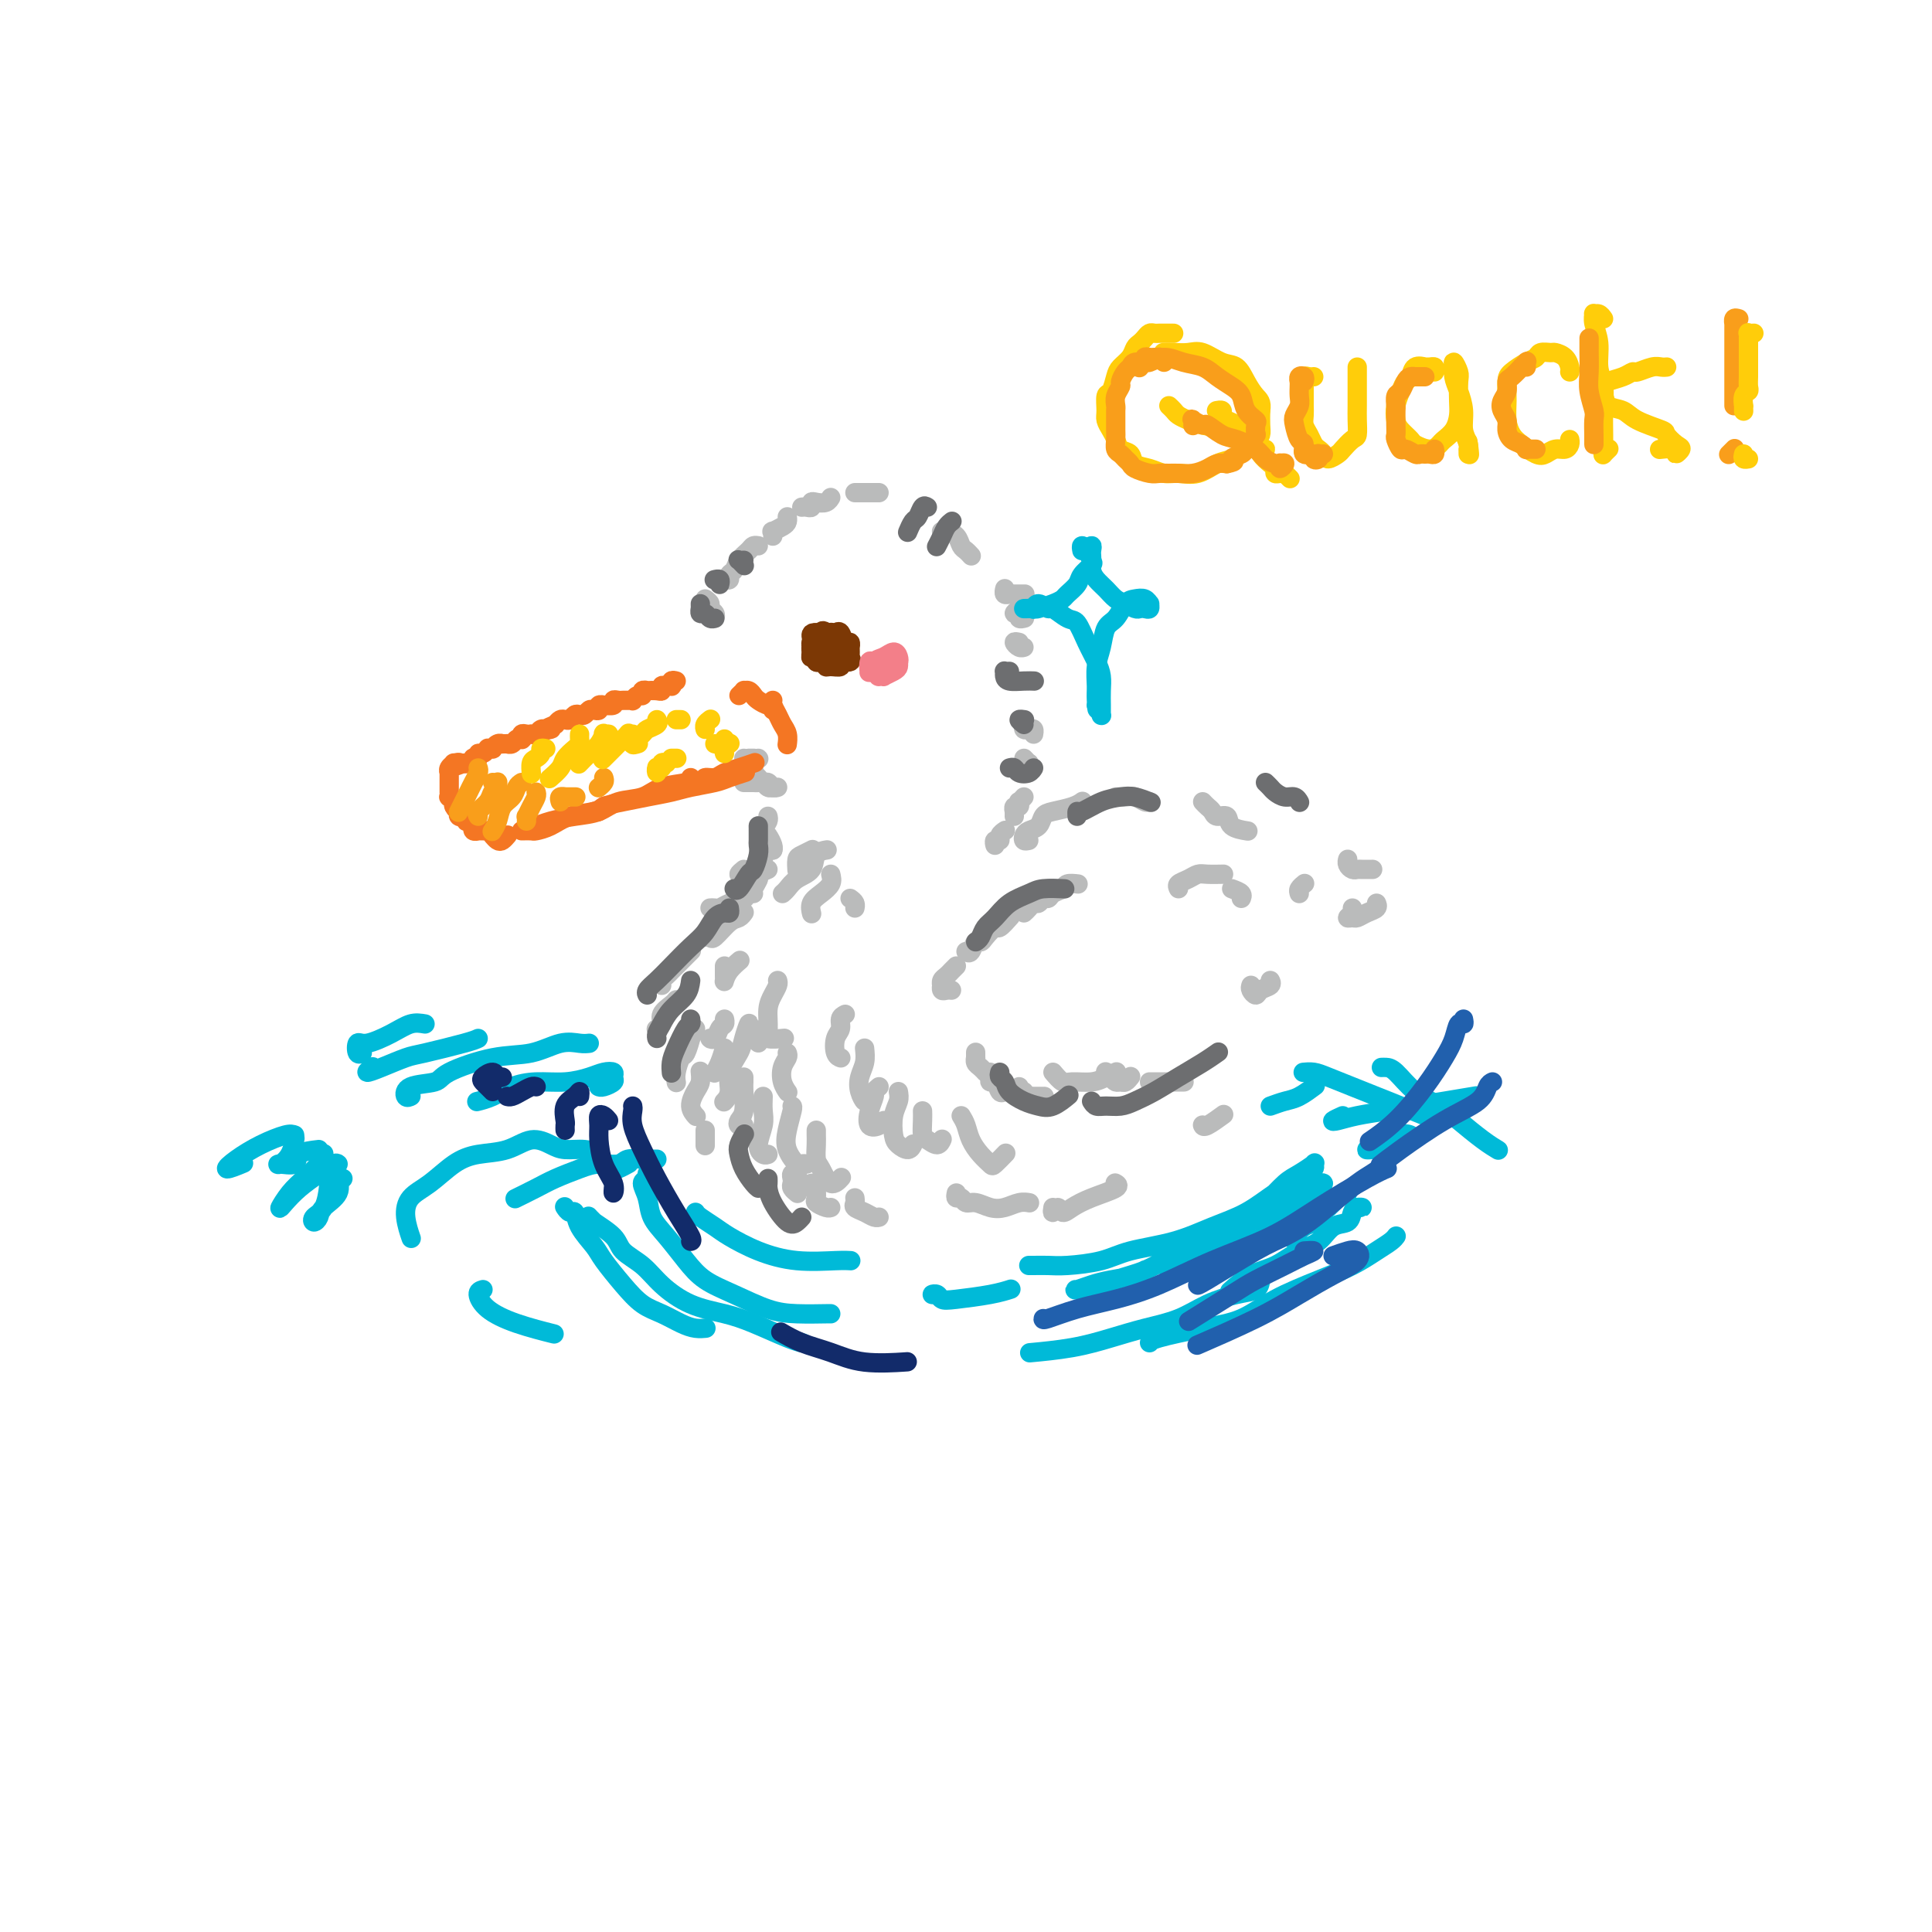 <svg viewBox='0 0 400 400' version='1.1' xmlns='http://www.w3.org/2000/svg' xmlns:xlink='http://www.w3.org/1999/xlink'><g fill='none' stroke='rgb(186,187,187)' stroke-width='4' stroke-linecap='round' stroke-linejoin='round'><path d='M146,124c0.453,0.332 0.906,0.663 1,1c0.094,0.337 -0.171,0.678 0,1c0.171,0.322 0.777,0.625 1,1c0.223,0.375 0.064,0.821 0,1c-0.064,0.179 -0.032,0.089 0,0'/><path d='M150,120c-0.120,-0.026 -0.241,-0.051 0,0c0.241,0.051 0.842,0.179 1,0c0.158,-0.179 -0.127,-0.665 0,-1c0.127,-0.335 0.665,-0.521 1,-1c0.335,-0.479 0.468,-1.253 1,-2c0.532,-0.747 1.462,-1.468 2,-2c0.538,-0.532 0.683,-0.874 1,-1c0.317,-0.126 0.805,-0.036 1,0c0.195,0.036 0.098,0.018 0,0'/><path d='M160,111c0.053,-0.447 0.105,-0.894 0,-1c-0.105,-0.106 -0.368,0.129 0,0c0.368,-0.129 1.367,-0.622 2,-1c0.633,-0.378 0.901,-0.640 1,-1c0.099,-0.360 0.028,-0.817 0,-1c-0.028,-0.183 -0.014,-0.091 0,0'/><path d='M166,105c0.305,-0.030 0.610,-0.060 1,0c0.390,0.060 0.865,0.208 1,0c0.135,-0.208 -0.069,-0.774 0,-1c0.069,-0.226 0.410,-0.112 1,0c0.590,0.112 1.428,0.222 2,0c0.572,-0.222 0.878,-0.778 1,-1c0.122,-0.222 0.061,-0.111 0,0'/><path d='M177,102c0.334,0.000 0.668,0.000 1,0c0.332,0.000 0.664,0.000 1,0c0.336,0.000 0.678,0.000 1,0c0.322,0.000 0.625,0.000 1,0c0.375,0.000 0.821,-0.000 1,0c0.179,0.000 0.089,0.000 0,0'/><path d='M195,110c-0.059,0.016 -0.118,0.031 0,0c0.118,-0.031 0.414,-0.110 1,0c0.586,0.110 1.464,0.408 2,1c0.536,0.592 0.731,1.478 1,2c0.269,0.522 0.611,0.679 1,1c0.389,0.321 0.825,0.806 1,1c0.175,0.194 0.087,0.097 0,0'/><path d='M208,122c0.027,-0.113 0.053,-0.226 0,0c-0.053,0.226 -0.186,0.793 0,1c0.186,0.207 0.691,0.056 1,0c0.309,-0.056 0.423,-0.015 1,0c0.577,0.015 1.617,0.004 2,0c0.383,-0.004 0.109,-0.001 0,0c-0.109,0.001 -0.055,0.001 0,0'/><path d='M211,126c-0.544,0.453 -1.088,0.906 -1,1c0.088,0.094 0.807,-0.171 1,0c0.193,0.171 -0.140,0.777 0,1c0.140,0.223 0.754,0.064 1,0c0.246,-0.064 0.123,-0.032 0,0'/><path d='M211,133c-0.506,-0.113 -1.012,-0.226 -1,0c0.012,0.226 0.542,0.792 1,1c0.458,0.208 0.845,0.060 1,0c0.155,-0.060 0.077,-0.030 0,0'/><path d='M212,150c-0.083,0.415 -0.166,0.829 0,1c0.166,0.171 0.581,0.097 1,0c0.419,-0.097 0.844,-0.219 1,0c0.156,0.219 0.045,0.777 0,1c-0.045,0.223 -0.022,0.112 0,0'/><path d='M212,157c0.423,0.445 0.845,0.890 1,1c0.155,0.110 0.041,-0.115 0,0c-0.041,0.115 -0.011,0.569 0,1c0.011,0.431 0.003,0.837 0,1c-0.003,0.163 -0.002,0.081 0,0'/><path d='M212,165c-0.415,0.455 -0.829,0.911 -1,1c-0.171,0.089 -0.098,-0.187 0,0c0.098,0.187 0.223,0.838 0,1c-0.223,0.162 -0.792,-0.167 -1,0c-0.208,0.167 -0.056,0.828 0,1c0.056,0.172 0.015,-0.146 0,0c-0.015,0.146 -0.004,0.756 0,1c0.004,0.244 0.002,0.122 0,0'/><path d='M208,172c0.121,-0.081 0.243,-0.162 0,0c-0.243,0.162 -0.850,0.565 -1,1c-0.150,0.435 0.156,0.900 0,1c-0.156,0.100 -0.773,-0.165 -1,0c-0.227,0.165 -0.065,0.762 0,1c0.065,0.238 0.032,0.119 0,0'/><path d='M157,157c0.000,0.000 0.100,0.100 0.1,0.1'/><path d='M156,157c0.111,0.000 0.222,0.000 0,0c-0.222,0.000 -0.778,0.000 -1,0c-0.222,0.000 -0.111,0.000 0,0'/><path d='M154,157c0.022,0.425 0.044,0.850 0,1c-0.044,0.150 -0.156,0.026 0,0c0.156,-0.026 0.578,0.044 1,0c0.422,-0.044 0.844,-0.204 1,0c0.156,0.204 0.044,0.773 0,1c-0.044,0.227 -0.022,0.114 0,0'/><path d='M156,160c0.334,0.301 0.668,0.603 1,1c0.332,0.397 0.664,0.891 1,1c0.336,0.109 0.678,-0.167 1,0c0.322,0.167 0.625,0.776 1,1c0.375,0.224 0.821,0.064 1,0c0.179,-0.064 0.089,-0.032 0,0'/><path d='M160,176c-0.414,-0.542 -0.828,-1.084 -1,-1c-0.172,0.084 -0.102,0.793 0,1c0.102,0.207 0.237,-0.088 0,0c-0.237,0.088 -0.847,0.560 -1,1c-0.153,0.440 0.151,0.849 0,1c-0.151,0.151 -0.757,0.043 -1,0c-0.243,-0.043 -0.121,-0.022 0,0'/><path d='M159,180c-0.876,0.362 -1.751,0.724 -2,1c-0.249,0.276 0.129,0.466 0,1c-0.129,0.534 -0.766,1.413 -1,2c-0.234,0.587 -0.067,0.882 0,1c0.067,0.118 0.033,0.059 0,0'/><path d='M143,197c0.120,-0.120 0.239,-0.239 0,0c-0.239,0.239 -0.838,0.838 -1,1c-0.162,0.162 0.111,-0.111 0,0c-0.111,0.111 -0.608,0.607 -1,1c-0.392,0.393 -0.679,0.683 -1,1c-0.321,0.317 -0.674,0.659 -1,1c-0.326,0.341 -0.623,0.679 -1,1c-0.377,0.321 -0.832,0.625 -1,1c-0.168,0.375 -0.048,0.821 0,1c0.048,0.179 0.024,0.089 0,0'/><path d='M140,207c-0.188,0.249 -0.376,0.498 -1,1c-0.624,0.502 -1.683,1.258 -2,2c-0.317,0.742 0.107,1.469 0,2c-0.107,0.531 -0.745,0.866 -1,1c-0.255,0.134 -0.128,0.067 0,0'/><path d='M144,213c-0.447,0.934 -0.894,1.867 -1,2c-0.106,0.133 0.129,-0.535 0,0c-0.129,0.535 -0.623,2.273 -1,3c-0.377,0.727 -0.637,0.442 -1,1c-0.363,0.558 -0.828,1.958 -1,3c-0.172,1.042 -0.049,1.726 0,2c0.049,0.274 0.025,0.137 0,0'/><path d='M145,222c-0.020,-0.186 -0.040,-0.372 0,0c0.040,0.372 0.141,1.301 0,2c-0.141,0.699 -0.522,1.167 -1,2c-0.478,0.833 -1.052,2.032 -1,3c0.052,0.968 0.729,1.705 1,2c0.271,0.295 0.135,0.147 0,0'/><path d='M146,234c0.000,0.200 0.000,0.400 0,1c0.000,0.600 0.000,1.600 0,2c0.000,0.400 0.000,0.200 0,0'/><path d='M213,174c-0.407,0.087 -0.814,0.174 -1,0c-0.186,-0.174 -0.151,-0.610 0,-1c0.151,-0.390 0.418,-0.734 1,-1c0.582,-0.266 1.480,-0.453 2,-1c0.520,-0.547 0.661,-1.453 1,-2c0.339,-0.547 0.874,-0.734 2,-1c1.126,-0.266 2.842,-0.610 4,-1c1.158,-0.390 1.760,-0.826 2,-1c0.240,-0.174 0.120,-0.087 0,0'/><path d='M231,165c0.356,-0.008 0.712,-0.016 1,0c0.288,0.016 0.508,0.057 1,0c0.492,-0.057 1.256,-0.211 2,0c0.744,0.211 1.470,0.788 2,1c0.530,0.212 0.866,0.061 1,0c0.134,-0.061 0.067,-0.030 0,0'/><path d='M249,166c0.324,0.344 0.648,0.687 1,1c0.352,0.313 0.732,0.595 1,1c0.268,0.405 0.423,0.932 1,1c0.577,0.068 1.577,-0.322 2,0c0.423,0.322 0.268,1.356 1,2c0.732,0.644 2.352,0.898 3,1c0.648,0.102 0.324,0.051 0,0'/><path d='M165,244c-0.030,0.107 -0.060,0.214 0,0c0.060,-0.214 0.211,-0.748 0,-1c-0.211,-0.252 -0.785,-0.221 -1,0c-0.215,0.221 -0.071,0.634 0,1c0.071,0.366 0.071,0.686 0,1c-0.071,0.314 -0.211,0.623 0,1c0.211,0.377 0.775,0.822 1,1c0.225,0.178 0.113,0.089 0,0'/><path d='M168,245c0.426,-0.059 0.853,-0.117 1,0c0.147,0.117 0.015,0.410 0,1c-0.015,0.590 0.087,1.479 0,2c-0.087,0.521 -0.364,0.676 0,1c0.364,0.324 1.367,0.818 2,1c0.633,0.182 0.895,0.052 1,0c0.105,-0.052 0.052,-0.026 0,0'/><path d='M177,248c0.047,0.332 0.093,0.663 0,1c-0.093,0.337 -0.326,0.679 0,1c0.326,0.321 1.211,0.622 2,1c0.789,0.378 1.482,0.832 2,1c0.518,0.168 0.862,0.048 1,0c0.138,-0.048 0.069,-0.024 0,0'/><path d='M198,247c-0.094,0.455 -0.188,0.910 0,1c0.188,0.090 0.658,-0.185 1,0c0.342,0.185 0.556,0.830 1,1c0.444,0.170 1.117,-0.137 2,0c0.883,0.137 1.974,0.716 3,1c1.026,0.284 1.986,0.272 3,0c1.014,-0.272 2.081,-0.804 3,-1c0.919,-0.196 1.691,-0.056 2,0c0.309,0.056 0.154,0.028 0,0'/><path d='M218,250c-0.093,0.571 -0.187,1.142 0,1c0.187,-0.142 0.654,-0.997 1,-1c0.346,-0.003 0.572,0.847 1,1c0.428,0.153 1.057,-0.390 2,-1c0.943,-0.610 2.201,-1.287 4,-2c1.799,-0.713 4.138,-1.461 5,-2c0.862,-0.539 0.246,-0.868 0,-1c-0.246,-0.132 -0.123,-0.066 0,0'/><path d='M249,233c-0.024,-0.060 -0.048,-0.119 0,0c0.048,0.119 0.167,0.417 1,0c0.833,-0.417 2.381,-1.548 3,-2c0.619,-0.452 0.310,-0.226 0,0'/><path d='M269,185c-0.111,-0.311 -0.222,-0.622 0,-1c0.222,-0.378 0.778,-0.822 1,-1c0.222,-0.178 0.111,-0.089 0,0'/><path d='M279,178c0.023,-0.083 0.046,-0.166 0,0c-0.046,0.166 -0.163,0.580 0,1c0.163,0.420 0.604,0.844 1,1c0.396,0.156 0.745,0.042 1,0c0.255,-0.042 0.415,-0.011 1,0c0.585,0.011 1.596,0.003 2,0c0.404,-0.003 0.202,-0.002 0,0'/><path d='M280,188c0.139,0.308 0.277,0.615 0,1c-0.277,0.385 -0.971,0.846 -1,1c-0.029,0.154 0.605,-0.001 1,0c0.395,0.001 0.551,0.158 1,0c0.449,-0.158 1.193,-0.630 2,-1c0.807,-0.370 1.679,-0.638 2,-1c0.321,-0.362 0.092,-0.818 0,-1c-0.092,-0.182 -0.046,-0.091 0,0'/><path d='M197,205c-0.310,-0.032 -0.620,-0.064 -1,0c-0.380,0.064 -0.831,0.224 -1,0c-0.169,-0.224 -0.057,-0.833 0,-1c0.057,-0.167 0.057,0.109 0,0c-0.057,-0.109 -0.173,-0.604 0,-1c0.173,-0.396 0.634,-0.694 1,-1c0.366,-0.306 0.637,-0.621 1,-1c0.363,-0.379 0.818,-0.823 1,-1c0.182,-0.177 0.091,-0.089 0,0'/><path d='M200,197c0.336,0.230 0.671,0.460 1,0c0.329,-0.460 0.650,-1.610 1,-2c0.350,-0.390 0.728,-0.021 1,0c0.272,0.021 0.438,-0.307 1,-1c0.563,-0.693 1.522,-1.753 2,-2c0.478,-0.247 0.475,0.318 1,0c0.525,-0.318 1.579,-1.519 2,-2c0.421,-0.481 0.211,-0.240 0,0'/><path d='M212,189c0.334,-0.301 0.667,-0.602 1,-1c0.333,-0.398 0.665,-0.894 1,-1c0.335,-0.106 0.671,0.179 1,0c0.329,-0.179 0.650,-0.822 1,-1c0.350,-0.178 0.728,0.110 1,0c0.272,-0.110 0.438,-0.618 1,-1c0.562,-0.382 1.522,-0.639 2,-1c0.478,-0.361 0.475,-0.828 1,-1c0.525,-0.172 1.579,-0.049 2,0c0.421,0.049 0.211,0.025 0,0'/><path d='M202,218c0.002,-0.120 0.003,-0.240 0,0c-0.003,0.240 -0.011,0.838 0,1c0.011,0.162 0.042,-0.114 0,0c-0.042,0.114 -0.156,0.618 0,1c0.156,0.382 0.580,0.641 1,1c0.420,0.359 0.834,0.817 1,1c0.166,0.183 0.083,0.092 0,0'/><path d='M205,222c0.024,0.293 0.048,0.586 0,1c-0.048,0.414 -0.167,0.948 0,1c0.167,0.052 0.619,-0.378 1,0c0.381,0.378 0.690,1.565 1,2c0.310,0.435 0.622,0.117 1,0c0.378,-0.117 0.822,-0.033 1,0c0.178,0.033 0.089,0.017 0,0'/><path d='M211,225c-0.120,0.453 -0.241,0.906 0,1c0.241,0.094 0.842,-0.171 1,0c0.158,0.171 -0.129,0.778 0,1c0.129,0.222 0.674,0.060 1,0c0.326,-0.060 0.434,-0.016 1,0c0.566,0.016 1.590,0.005 2,0c0.410,-0.005 0.205,-0.002 0,0'/><path d='M229,222c-0.089,-0.082 -0.179,-0.165 0,0c0.179,0.165 0.626,0.576 1,1c0.374,0.424 0.675,0.859 1,1c0.325,0.141 0.675,-0.014 1,0c0.325,0.014 0.626,0.196 1,0c0.374,-0.196 0.821,-0.770 1,-1c0.179,-0.230 0.089,-0.115 0,0'/><path d='M238,224c0.328,0.000 0.656,0.000 1,0c0.344,0.000 0.705,0.000 1,0c0.295,0.000 0.524,0.000 1,0c0.476,-0.000 1.200,0.000 2,0c0.800,0.000 1.677,-0.000 2,0c0.323,0.000 0.092,0.000 0,0c-0.092,0.000 -0.046,0.000 0,0'/><path d='M244,184c-0.176,-0.340 -0.351,-0.679 0,-1c0.351,-0.321 1.229,-0.622 2,-1c0.771,-0.378 1.433,-0.833 2,-1c0.567,-0.167 1.037,-0.045 2,0c0.963,0.045 2.418,0.013 3,0c0.582,-0.013 0.291,-0.006 0,0'/><path d='M255,184c0.844,0.311 1.689,0.622 2,1c0.311,0.378 0.089,0.822 0,1c-0.089,0.178 -0.044,0.089 0,0'/><path d='M259,204c-0.099,0.285 -0.198,0.570 0,1c0.198,0.430 0.694,1.005 1,1c0.306,-0.005 0.422,-0.589 1,-1c0.578,-0.411 1.617,-0.649 2,-1c0.383,-0.351 0.109,-0.815 0,-1c-0.109,-0.185 -0.055,-0.093 0,0'/><path d='M154,162c0.333,0.002 0.666,0.004 1,0c0.334,-0.004 0.667,-0.015 1,0c0.333,0.015 0.664,0.057 1,0c0.336,-0.057 0.678,-0.211 1,0c0.322,0.211 0.625,0.788 1,1c0.375,0.212 0.821,0.061 1,0c0.179,-0.061 0.089,-0.030 0,0'/><path d='M159,169c0.076,0.302 0.153,0.605 0,1c-0.153,0.395 -0.535,0.883 -1,1c-0.465,0.117 -1.014,-0.137 -1,0c0.014,0.137 0.592,0.664 1,1c0.408,0.336 0.645,0.482 1,1c0.355,0.518 0.826,1.409 1,2c0.174,0.591 0.050,0.883 0,1c-0.050,0.117 -0.025,0.058 0,0'/><path d='M154,180c-0.512,0.415 -1.023,0.829 -1,1c0.023,0.171 0.581,0.098 1,0c0.419,-0.098 0.700,-0.222 1,0c0.300,0.222 0.619,0.791 1,1c0.381,0.209 0.823,0.060 1,0c0.177,-0.060 0.088,-0.030 0,0'/><path d='M147,188c0.346,-0.022 0.691,-0.044 1,0c0.309,0.044 0.580,0.156 1,0c0.420,-0.156 0.989,-0.578 2,-1c1.011,-0.422 2.465,-0.844 3,-1c0.535,-0.156 0.153,-0.044 0,0c-0.153,0.044 -0.076,0.022 0,0'/><path d='M147,194c-0.395,-0.006 -0.790,-0.012 -1,0c-0.210,0.012 -0.236,0.043 0,0c0.236,-0.043 0.732,-0.159 1,0c0.268,0.159 0.307,0.592 1,0c0.693,-0.592 2.042,-2.210 3,-3c0.958,-0.790 1.527,-0.751 2,-1c0.473,-0.249 0.849,-0.785 1,-1c0.151,-0.215 0.075,-0.107 0,0'/><path d='M150,200c-0.004,0.744 -0.008,1.488 0,2c0.008,0.512 0.027,0.792 0,1c-0.027,0.208 -0.100,0.344 0,0c0.100,-0.344 0.373,-1.170 1,-2c0.627,-0.830 1.608,-1.666 2,-2c0.392,-0.334 0.196,-0.167 0,0'/><path d='M148,215c-0.514,-0.055 -1.027,-0.109 -1,0c0.027,0.109 0.596,0.383 1,0c0.404,-0.383 0.644,-1.422 1,-2c0.356,-0.578 0.826,-0.694 1,-1c0.174,-0.306 0.050,-0.802 0,-1c-0.050,-0.198 -0.025,-0.099 0,0'/><path d='M150,217c-0.311,1.044 -0.622,2.089 -1,3c-0.378,0.911 -0.822,1.689 -1,2c-0.178,0.311 -0.089,0.156 0,0'/><path d='M155,213c0.100,-0.696 0.199,-1.393 0,-1c-0.199,0.393 -0.698,1.874 -1,3c-0.302,1.126 -0.407,1.896 -1,3c-0.593,1.104 -1.674,2.543 -2,4c-0.326,1.457 0.105,2.931 0,4c-0.105,1.069 -0.744,1.734 -1,2c-0.256,0.266 -0.128,0.133 0,0'/><path d='M154,223c0.008,0.303 0.015,0.607 0,1c-0.015,0.393 -0.053,0.876 0,2c0.053,1.124 0.196,2.890 0,4c-0.196,1.110 -0.733,1.566 -1,2c-0.267,0.434 -0.264,0.848 0,1c0.264,0.152 0.790,0.044 1,0c0.210,-0.044 0.105,-0.022 0,0'/><path d='M158,227c-0.036,1.033 -0.073,2.067 0,3c0.073,0.933 0.254,1.767 0,3c-0.254,1.233 -0.944,2.867 -1,4c-0.056,1.133 0.524,1.767 1,2c0.476,0.233 0.850,0.067 1,0c0.150,-0.067 0.075,-0.033 0,0'/><path d='M164,229c0.099,0.067 0.197,0.133 0,1c-0.197,0.867 -0.690,2.533 -1,4c-0.310,1.467 -0.437,2.733 0,4c0.437,1.267 1.437,2.536 2,3c0.563,0.464 0.690,0.125 1,0c0.310,-0.125 0.803,-0.036 1,0c0.197,0.036 0.099,0.018 0,0'/><path d='M169,234c-0.005,0.278 -0.010,0.556 0,1c0.010,0.444 0.034,1.054 0,2c-0.034,0.946 -0.128,2.229 0,3c0.128,0.771 0.478,1.031 1,2c0.522,0.969 1.218,2.645 2,3c0.782,0.355 1.652,-0.613 2,-1c0.348,-0.387 0.174,-0.194 0,0'/><path d='M175,210c-0.451,0.235 -0.902,0.469 -1,1c-0.098,0.531 0.156,1.358 0,2c-0.156,0.642 -0.721,1.100 -1,2c-0.279,0.900 -0.271,2.241 0,3c0.271,0.759 0.804,0.935 1,1c0.196,0.065 0.056,0.019 0,0c-0.056,-0.019 -0.028,-0.009 0,0'/><path d='M179,217c0.105,1.001 0.210,2.002 0,3c-0.210,0.998 -0.736,1.994 -1,3c-0.264,1.006 -0.267,2.022 0,3c0.267,0.978 0.803,1.917 1,2c0.197,0.083 0.056,-0.691 0,-1c-0.056,-0.309 -0.028,-0.155 0,0'/><path d='M182,225c-0.449,0.377 -0.898,0.753 -1,1c-0.102,0.247 0.145,0.364 0,1c-0.145,0.636 -0.680,1.792 -1,3c-0.320,1.208 -0.426,2.468 0,3c0.426,0.532 1.384,0.336 2,0c0.616,-0.336 0.890,-0.810 1,-1c0.110,-0.190 0.055,-0.095 0,0'/><path d='M186,226c0.109,0.613 0.218,1.227 0,2c-0.218,0.773 -0.762,1.706 -1,3c-0.238,1.294 -0.169,2.949 0,4c0.169,1.051 0.437,1.498 1,2c0.563,0.502 1.421,1.058 2,1c0.579,-0.058 0.880,-0.731 1,-1c0.120,-0.269 0.060,-0.135 0,0'/><path d='M191,230c0.016,0.526 0.032,1.051 0,2c-0.032,0.949 -0.114,2.321 0,3c0.114,0.679 0.422,0.667 1,1c0.578,0.333 1.425,1.013 2,1c0.575,-0.013 0.879,-0.718 1,-1c0.121,-0.282 0.061,-0.141 0,0'/><path d='M199,231c0.355,0.581 0.710,1.163 1,2c0.290,0.837 0.516,1.930 1,3c0.484,1.070 1.226,2.118 2,3c0.774,0.882 1.578,1.597 2,2c0.422,0.403 0.460,0.493 1,0c0.540,-0.493 1.583,-1.569 2,-2c0.417,-0.431 0.209,-0.215 0,0'/><path d='M218,222c0.720,0.851 1.440,1.703 2,2c0.560,0.297 0.959,0.041 2,0c1.041,-0.041 2.722,0.133 4,0c1.278,-0.133 2.152,-0.574 3,-1c0.848,-0.426 1.671,-0.836 2,-1c0.329,-0.164 0.165,-0.082 0,0'/><path d='M163,218c0.105,0.271 0.211,0.542 0,1c-0.211,0.458 -0.737,1.102 -1,2c-0.263,0.898 -0.263,2.049 0,3c0.263,0.951 0.789,1.700 1,2c0.211,0.300 0.105,0.150 0,0'/><path d='M159,213c-0.309,-0.093 -0.619,-0.186 -1,0c-0.381,0.186 -0.834,0.652 -1,1c-0.166,0.348 -0.044,0.578 0,1c0.044,0.422 0.012,1.037 0,1c-0.012,-0.037 -0.003,-0.725 0,-1c0.003,-0.275 0.002,-0.138 0,0'/><path d='M161,203c0.081,0.259 0.162,0.518 0,1c-0.162,0.482 -0.568,1.187 -1,2c-0.432,0.813 -0.889,1.734 -1,3c-0.111,1.266 0.125,2.875 0,4c-0.125,1.125 -0.611,1.764 0,2c0.611,0.236 2.317,0.067 3,0c0.683,-0.067 0.341,-0.034 0,0'/><path d='M168,176c0.196,-0.099 0.392,-0.198 0,0c-0.392,0.198 -1.373,0.694 -2,1c-0.627,0.306 -0.900,0.422 -1,1c-0.100,0.578 -0.027,1.617 0,2c0.027,0.383 0.008,0.109 0,0c-0.008,-0.109 -0.004,-0.055 0,0'/><path d='M171,176c0.217,-0.035 0.434,-0.069 0,0c-0.434,0.069 -1.517,0.243 -2,1c-0.483,0.757 -0.364,2.098 -1,3c-0.636,0.902 -2.026,1.366 -3,2c-0.974,0.634 -1.531,1.440 -2,2c-0.469,0.560 -0.848,0.874 -1,1c-0.152,0.126 -0.076,0.063 0,0'/><path d='M172,181c0.166,0.663 0.332,1.327 0,2c-0.332,0.673 -1.161,1.356 -2,2c-0.839,0.644 -1.687,1.250 -2,2c-0.313,0.750 -0.089,1.643 0,2c0.089,0.357 0.045,0.179 0,0'/><path d='M176,186c0.422,0.311 0.844,0.622 1,1c0.156,0.378 0.044,0.822 0,1c-0.044,0.178 -0.022,0.089 0,0'/></g>
<g fill='none' stroke='rgb(244,118,35)' stroke-width='4' stroke-linecap='round' stroke-linejoin='round'><path d='M140,141c-0.417,-0.114 -0.834,-0.228 -1,0c-0.166,0.228 -0.083,0.797 0,1c0.083,0.203 0.164,0.040 0,0c-0.164,-0.040 -0.574,0.042 -1,0c-0.426,-0.042 -0.870,-0.207 -1,0c-0.130,0.207 0.052,0.786 0,1c-0.052,0.214 -0.339,0.061 -1,0c-0.661,-0.061 -1.697,-0.032 -2,0c-0.303,0.032 0.125,0.065 0,0c-0.125,-0.065 -0.803,-0.228 -1,0c-0.197,0.228 0.088,0.846 0,1c-0.088,0.154 -0.548,-0.155 -1,0c-0.452,0.155 -0.894,0.774 -1,1c-0.106,0.226 0.125,0.060 0,0c-0.125,-0.060 -0.606,-0.012 -1,0c-0.394,0.012 -0.702,-0.011 -1,0c-0.298,0.011 -0.587,0.056 -1,0c-0.413,-0.056 -0.952,-0.212 -1,0c-0.048,0.212 0.394,0.793 0,1c-0.394,0.207 -1.625,0.042 -2,0c-0.375,-0.042 0.107,0.040 0,0c-0.107,-0.040 -0.802,-0.203 -1,0c-0.198,0.203 0.102,0.773 0,1c-0.102,0.227 -0.605,0.112 -1,0c-0.395,-0.112 -0.683,-0.223 -1,0c-0.317,0.223 -0.662,0.778 -1,1c-0.338,0.222 -0.668,0.111 -1,0c-0.332,-0.111 -0.666,-0.223 -1,0c-0.334,0.223 -0.667,0.781 -1,1c-0.333,0.219 -0.667,0.097 -1,0c-0.333,-0.097 -0.667,-0.171 -1,0c-0.333,0.171 -0.667,0.585 -1,1'/><path d='M115,150c-4.030,1.620 -1.604,1.170 -1,1c0.604,-0.170 -0.613,-0.060 -1,0c-0.387,0.060 0.055,0.068 0,0c-0.055,-0.068 -0.606,-0.214 -1,0c-0.394,0.214 -0.631,0.788 -1,1c-0.369,0.212 -0.870,0.060 -1,0c-0.130,-0.060 0.109,-0.030 0,0c-0.109,0.030 -0.568,0.060 -1,0c-0.432,-0.060 -0.836,-0.208 -1,0c-0.164,0.208 -0.086,0.774 0,1c0.086,0.226 0.182,0.113 0,0c-0.182,-0.113 -0.641,-0.227 -1,0c-0.359,0.227 -0.617,0.793 -1,1c-0.383,0.207 -0.890,0.054 -1,0c-0.110,-0.054 0.177,-0.011 0,0c-0.177,0.011 -0.817,-0.011 -1,0c-0.183,0.011 0.091,0.056 0,0c-0.091,-0.056 -0.545,-0.212 -1,0c-0.455,0.212 -0.909,0.793 -1,1c-0.091,0.207 0.182,0.040 0,0c-0.182,-0.040 -0.818,0.045 -1,0c-0.182,-0.045 0.091,-0.222 0,0c-0.091,0.222 -0.545,0.843 -1,1c-0.455,0.157 -0.909,-0.150 -1,0c-0.091,0.150 0.183,0.759 0,1c-0.183,0.241 -0.822,0.116 -1,0c-0.178,-0.116 0.106,-0.224 0,0c-0.106,0.224 -0.602,0.778 -1,1c-0.398,0.222 -0.699,0.111 -1,0'/><path d='M96,158c-3.101,1.234 -1.353,0.320 -1,0c0.353,-0.320 -0.690,-0.047 -1,0c-0.310,0.047 0.113,-0.132 0,0c-0.113,0.132 -0.762,0.574 -1,1c-0.238,0.426 -0.064,0.836 0,1c0.064,0.164 0.017,0.081 0,0c-0.017,-0.081 -0.005,-0.161 0,0c0.005,0.161 0.001,0.564 0,1c-0.001,0.436 -0.000,0.906 0,1c0.000,0.094 0.000,-0.186 0,0c-0.000,0.186 0.000,0.838 0,1c-0.000,0.162 -0.001,-0.168 0,0c0.001,0.168 0.004,0.833 0,1c-0.004,0.167 -0.015,-0.165 0,0c0.015,0.165 0.057,0.828 0,1c-0.057,0.172 -0.212,-0.147 0,0c0.212,0.147 0.793,0.762 1,1c0.207,0.238 0.042,0.101 0,0c-0.042,-0.101 0.040,-0.167 0,0c-0.040,0.167 -0.203,0.567 0,1c0.203,0.433 0.772,0.901 1,1c0.228,0.099 0.113,-0.170 0,0c-0.113,0.170 -0.226,0.777 0,1c0.226,0.223 0.792,0.060 1,0c0.208,-0.060 0.060,-0.017 0,0c-0.060,0.017 -0.030,0.009 0,0'/><path d='M96,169c0.630,1.714 0.704,0.999 1,1c0.296,0.001 0.815,0.718 1,1c0.185,0.282 0.035,0.128 0,0c-0.035,-0.128 0.046,-0.230 0,0c-0.046,0.230 -0.219,0.794 0,1c0.219,0.206 0.829,0.055 1,0c0.171,-0.055 -0.099,-0.015 0,0c0.099,0.015 0.565,0.004 1,0c0.435,-0.004 0.839,-0.001 1,0c0.161,0.001 0.081,0.001 0,0'/><path d='M102,173c0.339,0.393 0.679,0.786 1,1c0.321,0.214 0.625,0.250 1,0c0.375,-0.250 0.821,-0.786 1,-1c0.179,-0.214 0.089,-0.107 0,0'/><path d='M108,172c0.800,-0.016 1.601,-0.031 2,0c0.399,0.031 0.398,0.110 1,0c0.602,-0.110 1.808,-0.408 3,-1c1.192,-0.592 2.371,-1.478 4,-2c1.629,-0.522 3.708,-0.679 5,-1c1.292,-0.321 1.798,-0.806 2,-1c0.202,-0.194 0.101,-0.097 0,0'/><path d='M110,171c-0.522,0.006 -1.043,0.012 -1,0c0.043,-0.012 0.651,-0.044 1,0c0.349,0.044 0.440,0.162 1,0c0.560,-0.162 1.588,-0.606 3,-1c1.412,-0.394 3.208,-0.739 5,-1c1.792,-0.261 3.580,-0.437 5,-1c1.420,-0.563 2.471,-1.514 4,-2c1.529,-0.486 3.534,-0.509 5,-1c1.466,-0.491 2.393,-1.451 4,-2c1.607,-0.549 3.894,-0.686 5,-1c1.106,-0.314 1.030,-0.804 1,-1c-0.030,-0.196 -0.015,-0.098 0,0'/><path d='M123,168c0.399,0.089 0.799,0.179 1,0c0.201,-0.179 0.204,-0.625 1,-1c0.796,-0.375 2.384,-0.678 4,-1c1.616,-0.322 3.261,-0.663 5,-1c1.739,-0.337 3.573,-0.668 5,-1c1.427,-0.332 2.446,-0.663 4,-1c1.554,-0.337 3.643,-0.678 5,-1c1.357,-0.322 1.981,-0.625 3,-1c1.019,-0.375 2.434,-0.821 3,-1c0.566,-0.179 0.283,-0.089 0,0'/><path d='M146,162c-0.184,-0.447 -0.368,-0.894 0,-1c0.368,-0.106 1.286,0.129 2,0c0.714,-0.129 1.222,-0.622 2,-1c0.778,-0.378 1.825,-0.640 3,-1c1.175,-0.360 2.479,-0.817 3,-1c0.521,-0.183 0.261,-0.091 0,0'/><path d='M153,144c0.446,-0.429 0.892,-0.858 1,-1c0.108,-0.142 -0.122,0.005 0,0c0.122,-0.005 0.597,-0.160 1,0c0.403,0.160 0.735,0.635 1,1c0.265,0.365 0.463,0.620 1,1c0.537,0.380 1.412,0.885 2,1c0.588,0.115 0.889,-0.161 1,0c0.111,0.161 0.032,0.760 0,1c-0.032,0.240 -0.016,0.120 0,0'/><path d='M160,145c-0.091,0.245 -0.182,0.490 0,1c0.182,0.510 0.637,1.286 1,2c0.363,0.714 0.633,1.367 1,2c0.367,0.633 0.829,1.247 1,2c0.171,0.753 0.049,1.644 0,2c-0.049,0.356 -0.024,0.178 0,0'/></g>
<g fill='none' stroke='rgb(249,158,27)' stroke-width='4' stroke-linecap='round' stroke-linejoin='round'><path d='M99,159c0.089,0.245 0.178,0.490 0,1c-0.178,0.510 -0.622,1.286 -1,2c-0.378,0.714 -0.689,1.367 -1,2c-0.311,0.633 -0.622,1.247 -1,2c-0.378,0.753 -0.822,1.644 -1,2c-0.178,0.356 -0.089,0.178 0,0'/><path d='M102,162c0.430,0.026 0.860,0.051 1,0c0.140,-0.051 -0.008,-0.179 0,0c0.008,0.179 0.174,0.665 0,1c-0.174,0.335 -0.688,0.521 -1,1c-0.313,0.479 -0.424,1.252 -1,2c-0.576,0.748 -1.617,1.471 -2,2c-0.383,0.529 -0.110,0.866 0,1c0.110,0.134 0.055,0.067 0,0'/><path d='M108,162c-0.364,0.237 -0.728,0.474 -1,1c-0.272,0.526 -0.451,1.343 -1,2c-0.549,0.657 -1.467,1.156 -2,2c-0.533,0.844 -0.682,2.035 -1,3c-0.318,0.965 -0.805,1.704 -1,2c-0.195,0.296 -0.097,0.148 0,0'/><path d='M111,164c0.083,0.259 0.166,0.518 0,1c-0.166,0.482 -0.580,1.187 -1,2c-0.420,0.813 -0.844,1.733 -1,2c-0.156,0.267 -0.042,-0.121 0,0c0.042,0.121 0.012,0.749 0,1c-0.012,0.251 -0.006,0.126 0,0'/><path d='M116,166c-0.129,-0.423 -0.259,-0.845 0,-1c0.259,-0.155 0.906,-0.041 1,0c0.094,0.041 -0.367,0.011 0,0c0.367,-0.011 1.560,-0.003 2,0c0.440,0.003 0.126,0.001 0,0c-0.126,-0.001 -0.063,-0.000 0,0'/><path d='M125,161c0.111,0.311 0.222,0.622 0,1c-0.222,0.378 -0.778,0.822 -1,1c-0.222,0.178 -0.111,0.089 0,0'/></g>
<g fill='none' stroke='rgb(255,205,10)' stroke-width='4' stroke-linecap='round' stroke-linejoin='round'><path d='M113,155c-0.445,-0.087 -0.890,-0.174 -1,0c-0.110,0.174 0.114,0.607 0,1c-0.114,0.393 -0.567,0.744 -1,1c-0.433,0.256 -0.847,0.415 -1,1c-0.153,0.585 -0.044,1.596 0,2c0.044,0.404 0.022,0.202 0,0'/><path d='M120,152c-0.015,0.327 -0.030,0.653 0,1c0.030,0.347 0.106,0.713 0,1c-0.106,0.287 -0.393,0.494 -1,1c-0.607,0.506 -1.534,1.311 -2,2c-0.466,0.689 -0.472,1.262 -1,2c-0.528,0.738 -1.580,1.639 -2,2c-0.420,0.361 -0.210,0.180 0,0'/><path d='M125,152c0.541,-0.013 1.082,-0.026 1,0c-0.082,0.026 -0.786,0.091 -1,0c-0.214,-0.091 0.061,-0.339 0,0c-0.061,0.339 -0.460,1.266 -1,2c-0.540,0.734 -1.222,1.274 -2,2c-0.778,0.726 -1.651,1.636 -2,2c-0.349,0.364 -0.175,0.182 0,0'/><path d='M131,152c-0.479,0.057 -0.959,0.114 -1,0c-0.041,-0.114 0.356,-0.398 0,0c-0.356,0.398 -1.467,1.478 -2,2c-0.533,0.522 -0.490,0.487 -1,1c-0.510,0.513 -1.574,1.575 -2,2c-0.426,0.425 -0.213,0.212 0,0'/><path d='M136,149c0.215,0.324 0.429,0.647 0,1c-0.429,0.353 -1.502,0.735 -2,1c-0.498,0.265 -0.422,0.411 -1,1c-0.578,0.589 -1.809,1.620 -2,2c-0.191,0.380 0.660,0.109 1,0c0.340,-0.109 0.170,-0.054 0,0'/><path d='M141,149c-0.423,0.000 -0.845,0.000 -1,0c-0.155,0.000 -0.042,0.000 0,0c0.042,0.000 0.012,0.000 0,0c-0.012,0.000 -0.006,0.000 0,0'/><path d='M147,149c0.113,-0.083 0.226,-0.166 0,0c-0.226,0.166 -0.793,0.581 -1,1c-0.207,0.419 -0.056,0.844 0,1c0.056,0.156 0.016,0.045 0,0c-0.016,-0.045 -0.008,-0.022 0,0'/><path d='M150,153c-0.310,0.423 -0.619,0.845 -1,1c-0.381,0.155 -0.833,0.042 -1,0c-0.167,-0.042 -0.048,-0.012 0,0c0.048,0.012 0.024,0.006 0,0'/><path d='M151,154c0.113,-0.083 0.226,-0.167 0,0c-0.226,0.167 -0.792,0.583 -1,1c-0.208,0.417 -0.060,0.833 0,1c0.060,0.167 0.030,0.083 0,0'/><path d='M140,157c-0.533,0.000 -1.067,0.000 -1,0c0.067,0.000 0.733,0.000 1,0c0.267,0.000 0.133,0.000 0,0'/><path d='M138,158c-0.453,-0.124 -0.906,-0.247 -1,0c-0.094,0.247 0.171,0.865 0,1c-0.171,0.135 -0.778,-0.211 -1,0c-0.222,0.211 -0.060,0.980 0,1c0.060,0.020 0.017,-0.709 0,-1c-0.017,-0.291 -0.009,-0.146 0,0'/></g>
<g fill='none' stroke='rgb(124,56,5)' stroke-width='4' stroke-linecap='round' stroke-linejoin='round'><path d='M168,136c0.392,-0.315 0.785,-0.631 1,-1c0.215,-0.369 0.253,-0.792 0,-1c-0.253,-0.208 -0.796,-0.200 -1,0c-0.204,0.200 -0.070,0.593 0,1c0.070,0.407 0.074,0.827 0,1c-0.074,0.173 -0.227,0.100 0,0c0.227,-0.100 0.835,-0.227 1,0c0.165,0.227 -0.114,0.808 0,1c0.114,0.192 0.622,-0.004 1,0c0.378,0.004 0.627,0.207 1,0c0.373,-0.207 0.872,-0.825 1,-1c0.128,-0.175 -0.113,0.093 0,0c0.113,-0.093 0.581,-0.546 1,-1c0.419,-0.454 0.788,-0.909 1,-1c0.212,-0.091 0.267,0.182 0,0c-0.267,-0.182 -0.855,-0.819 -1,-1c-0.145,-0.181 0.154,0.095 0,0c-0.154,-0.095 -0.759,-0.561 -1,-1c-0.241,-0.439 -0.116,-0.850 0,-1c0.116,-0.150 0.224,-0.041 0,0c-0.224,0.041 -0.778,0.012 -1,0c-0.222,-0.012 -0.111,-0.006 0,0'/><path d='M171,131c-0.553,-0.684 -0.937,-0.395 -1,0c-0.063,0.395 0.193,0.894 0,1c-0.193,0.106 -0.836,-0.183 -1,0c-0.164,0.183 0.153,0.836 0,1c-0.153,0.164 -0.774,-0.162 -1,0c-0.226,0.162 -0.057,0.813 0,1c0.057,0.187 0.000,-0.090 0,0c-0.000,0.090 0.055,0.546 0,1c-0.055,0.454 -0.221,0.905 0,1c0.221,0.095 0.829,-0.167 1,0c0.171,0.167 -0.096,0.762 0,1c0.096,0.238 0.556,0.117 1,0c0.444,-0.117 0.873,-0.232 1,0c0.127,0.232 -0.050,0.809 0,1c0.050,0.191 0.325,-0.006 1,0c0.675,0.006 1.750,0.214 2,0c0.250,-0.214 -0.325,-0.850 0,-1c0.325,-0.150 1.551,0.185 2,0c0.449,-0.185 0.121,-0.891 0,-1c-0.121,-0.109 -0.035,0.379 0,0c0.035,-0.379 0.021,-1.626 0,-2c-0.021,-0.374 -0.047,0.124 0,0c0.047,-0.124 0.167,-0.870 0,-1c-0.167,-0.130 -0.622,0.358 -1,0c-0.378,-0.358 -0.679,-1.560 -1,-2c-0.321,-0.440 -0.663,-0.118 -1,0c-0.337,0.118 -0.668,0.032 -1,0c-0.332,-0.032 -0.666,-0.009 -1,0c-0.334,0.009 -0.667,0.002 -1,0c-0.333,-0.002 -0.667,-0.001 -1,0'/><path d='M169,131c-1.309,-0.127 -1.083,0.554 -1,1c0.083,0.446 0.022,0.656 0,1c-0.022,0.344 -0.006,0.824 0,1c0.006,0.176 0.002,0.050 0,0c-0.002,-0.050 -0.001,-0.025 0,0'/></g>
<g fill='none' stroke='rgb(109,110,112)' stroke-width='4' stroke-linecap='round' stroke-linejoin='round'><path d='M145,125c-0.007,0.455 -0.013,0.910 0,1c0.013,0.090 0.046,-0.186 0,0c-0.046,0.186 -0.170,0.834 0,1c0.170,0.166 0.633,-0.151 1,0c0.367,0.151 0.637,0.772 1,1c0.363,0.228 0.818,0.065 1,0c0.182,-0.065 0.091,-0.033 0,0'/><path d='M148,120c-0.113,0.030 -0.226,0.060 0,0c0.226,-0.060 0.792,-0.208 1,0c0.208,0.208 0.060,0.774 0,1c-0.060,0.226 -0.030,0.113 0,0'/><path d='M154,116c-0.393,0.030 -0.786,0.060 -1,0c-0.214,-0.060 -0.250,-0.208 0,0c0.250,0.208 0.786,0.774 1,1c0.214,0.226 0.107,0.113 0,0'/><path d='M192,105c-0.332,-0.212 -0.663,-0.425 -1,0c-0.337,0.425 -0.679,1.487 -1,2c-0.321,0.513 -0.622,0.478 -1,1c-0.378,0.522 -0.832,1.602 -1,2c-0.168,0.398 -0.048,0.114 0,0c0.048,-0.114 0.024,-0.057 0,0'/><path d='M197,108c0.091,-0.069 0.182,-0.137 0,0c-0.182,0.137 -0.636,0.480 -1,1c-0.364,0.520 -0.636,1.217 -1,2c-0.364,0.783 -0.818,1.652 -1,2c-0.182,0.348 -0.091,0.174 0,0'/><path d='M157,171c0.001,0.478 0.001,0.956 0,1c-0.001,0.044 -0.004,-0.345 0,0c0.004,0.345 0.013,1.424 0,2c-0.013,0.576 -0.049,0.649 0,1c0.049,0.351 0.181,0.980 0,2c-0.181,1.020 -0.676,2.431 -1,3c-0.324,0.569 -0.479,0.297 -1,1c-0.521,0.703 -1.410,2.382 -2,3c-0.590,0.618 -0.883,0.177 -1,0c-0.117,-0.177 -0.059,-0.088 0,0'/><path d='M151,188c0.064,0.433 0.128,0.866 0,1c-0.128,0.134 -0.450,-0.032 -1,0c-0.550,0.032 -1.330,0.263 -2,1c-0.670,0.737 -1.231,1.980 -2,3c-0.769,1.020 -1.747,1.818 -3,3c-1.253,1.182 -2.780,2.748 -4,4c-1.220,1.252 -2.131,2.191 -3,3c-0.869,0.809 -1.695,1.487 -2,2c-0.305,0.513 -0.087,0.861 0,1c0.087,0.139 0.044,0.070 0,0'/><path d='M143,203c-0.135,1.005 -0.271,2.010 -1,3c-0.729,0.990 -2.052,1.964 -3,3c-0.948,1.036 -1.522,2.133 -2,3c-0.478,0.867 -0.859,1.503 -1,2c-0.141,0.497 -0.040,0.856 0,1c0.040,0.144 0.020,0.072 0,0'/><path d='M143,211c0.061,0.411 0.121,0.821 0,1c-0.121,0.179 -0.425,0.125 -1,1c-0.575,0.875 -1.422,2.678 -2,4c-0.578,1.322 -0.886,2.164 -1,3c-0.114,0.836 -0.032,1.668 0,2c0.032,0.332 0.016,0.166 0,0'/><path d='M154,235c0.109,-0.184 0.218,-0.368 0,0c-0.218,0.368 -0.762,1.290 -1,2c-0.238,0.710 -0.169,1.210 0,2c0.169,0.790 0.437,1.872 1,3c0.563,1.128 1.421,2.304 2,3c0.579,0.696 0.880,0.913 1,1c0.120,0.087 0.060,0.043 0,0'/><path d='M159,244c0.010,0.368 0.019,0.737 0,1c-0.019,0.263 -0.068,0.421 0,1c0.068,0.579 0.253,1.581 1,3c0.747,1.419 2.056,3.257 3,4c0.944,0.743 1.523,0.392 2,0c0.477,-0.392 0.850,-0.826 1,-1c0.150,-0.174 0.075,-0.087 0,0'/><path d='M202,195c0.353,-0.236 0.707,-0.472 1,-1c0.293,-0.528 0.527,-1.346 1,-2c0.473,-0.654 1.185,-1.142 2,-2c0.815,-0.858 1.732,-2.086 3,-3c1.268,-0.914 2.886,-1.513 4,-2c1.114,-0.487 1.723,-0.862 3,-1c1.277,-0.138 3.222,-0.039 4,0c0.778,0.039 0.389,0.020 0,0'/><path d='M207,222c-0.102,0.356 -0.204,0.711 0,1c0.204,0.289 0.714,0.510 1,1c0.286,0.490 0.347,1.248 1,2c0.653,0.752 1.899,1.497 3,2c1.101,0.503 2.058,0.764 3,1c0.942,0.236 1.869,0.448 3,0c1.131,-0.448 2.466,-1.557 3,-2c0.534,-0.443 0.267,-0.222 0,0'/><path d='M226,228c0.269,0.428 0.538,0.856 1,1c0.462,0.144 1.115,0.005 2,0c0.885,-0.005 2.000,0.122 3,0c1.000,-0.122 1.883,-0.495 3,-1c1.117,-0.505 2.468,-1.141 4,-2c1.532,-0.859 3.246,-1.942 5,-3c1.754,-1.058 3.549,-2.093 5,-3c1.451,-0.907 2.557,-1.688 3,-2c0.443,-0.312 0.221,-0.156 0,0'/><path d='M223,169c-0.020,-0.476 -0.039,-0.952 0,-1c0.039,-0.048 0.137,0.330 1,0c0.863,-0.330 2.491,-1.370 4,-2c1.509,-0.630 2.899,-0.849 4,-1c1.101,-0.151 1.912,-0.233 3,0c1.088,0.233 2.454,0.781 3,1c0.546,0.219 0.273,0.110 0,0'/><path d='M209,159c0.362,-0.105 0.724,-0.211 1,0c0.276,0.211 0.466,0.737 1,1c0.534,0.263 1.413,0.263 2,0c0.587,-0.263 0.882,-0.789 1,-1c0.118,-0.211 0.059,-0.105 0,0'/><path d='M212,150c-0.536,-0.423 -1.071,-0.845 -1,-1c0.071,-0.155 0.750,-0.042 1,0c0.250,0.042 0.071,0.012 0,0c-0.071,-0.012 -0.036,-0.006 0,0'/><path d='M209,139c-0.425,0.022 -0.851,0.044 -1,0c-0.149,-0.044 -0.022,-0.156 0,0c0.022,0.156 -0.060,0.578 0,1c0.060,0.422 0.264,0.845 1,1c0.736,0.155 2.006,0.042 3,0c0.994,-0.042 1.713,-0.012 2,0c0.287,0.012 0.144,0.006 0,0'/><path d='M262,162c0.356,0.342 0.712,0.684 1,1c0.288,0.316 0.508,0.607 1,1c0.492,0.393 1.256,0.889 2,1c0.744,0.111 1.470,-0.162 2,0c0.530,0.162 0.866,0.761 1,1c0.134,0.239 0.067,0.120 0,0'/></g>
<g fill='none' stroke='rgb(243,127,137)' stroke-width='4' stroke-linecap='round' stroke-linejoin='round'><path d='M182,139c0.034,0.421 0.068,0.842 0,1c-0.068,0.158 -0.239,0.054 0,0c0.239,-0.054 0.887,-0.057 1,0c0.113,0.057 -0.309,0.174 0,0c0.309,-0.174 1.348,-0.639 2,-1c0.652,-0.361 0.918,-0.618 1,-1c0.082,-0.382 -0.018,-0.888 0,-1c0.018,-0.112 0.156,0.170 0,0c-0.156,-0.170 -0.606,-0.794 -1,-1c-0.394,-0.206 -0.733,0.005 -1,0c-0.267,-0.005 -0.461,-0.225 -1,0c-0.539,0.225 -1.423,0.897 -2,1c-0.577,0.103 -0.846,-0.363 -1,0c-0.154,0.363 -0.192,1.554 0,2c0.192,0.446 0.615,0.148 1,0c0.385,-0.148 0.731,-0.147 1,0c0.269,0.147 0.462,0.441 1,0c0.538,-0.441 1.420,-1.618 2,-2c0.580,-0.382 0.856,0.029 1,0c0.144,-0.029 0.154,-0.498 0,-1c-0.154,-0.502 -0.472,-1.038 -1,-1c-0.528,0.038 -1.265,0.649 -2,1c-0.735,0.351 -1.467,0.441 -2,1c-0.533,0.559 -0.867,1.588 -1,2c-0.133,0.412 -0.067,0.206 0,0'/></g>
<g fill='none' stroke='rgb(0,186,216)' stroke-width='4' stroke-linecap='round' stroke-linejoin='round'><path d='M134,243c0.140,0.374 0.280,0.748 0,1c-0.280,0.252 -0.981,0.380 -1,1c-0.019,0.620 0.643,1.730 1,3c0.357,1.270 0.410,2.699 1,4c0.590,1.301 1.717,2.474 3,4c1.283,1.526 2.721,3.404 4,5c1.279,1.596 2.399,2.911 4,4c1.601,1.089 3.683,1.952 6,3c2.317,1.048 4.870,2.281 7,3c2.130,0.719 3.839,0.925 6,1c2.161,0.075 4.774,0.020 6,0c1.226,-0.020 1.065,-0.006 1,0c-0.065,0.006 -0.032,0.003 0,0'/><path d='M144,251c0.138,0.237 0.277,0.474 1,1c0.723,0.526 2.031,1.342 3,2c0.969,0.658 1.598,1.157 3,2c1.402,0.843 3.577,2.030 6,3c2.423,0.970 5.093,1.724 8,2c2.907,0.276 6.052,0.074 8,0c1.948,-0.074 2.699,-0.021 3,0c0.301,0.021 0.150,0.011 0,0'/><path d='M127,242c0.200,0.111 0.400,0.222 1,0c0.600,-0.222 1.600,-0.778 2,-1c0.400,-0.222 0.200,-0.111 0,0'/><path d='M136,240c-0.318,0.002 -0.636,0.005 -1,0c-0.364,-0.005 -0.775,-0.016 -1,0c-0.225,0.016 -0.263,0.059 -1,0c-0.737,-0.059 -2.171,-0.220 -3,0c-0.829,0.220 -1.052,0.821 -2,1c-0.948,0.179 -2.619,-0.064 -4,0c-1.381,0.064 -2.471,0.434 -4,1c-1.529,0.566 -3.495,1.329 -5,2c-1.505,0.671 -2.548,1.252 -4,2c-1.452,0.748 -3.314,1.663 -4,2c-0.686,0.337 -0.196,0.096 0,0c0.196,-0.096 0.098,-0.048 0,0'/><path d='M124,239c-0.881,-0.441 -1.763,-0.882 -3,-1c-1.237,-0.118 -2.830,0.086 -4,0c-1.170,-0.086 -1.918,-0.464 -3,-1c-1.082,-0.536 -2.497,-1.231 -4,-1c-1.503,0.231 -3.092,1.387 -5,2c-1.908,0.613 -4.134,0.683 -6,1c-1.866,0.317 -3.372,0.881 -5,2c-1.628,1.119 -3.378,2.794 -5,4c-1.622,1.206 -3.115,1.942 -4,3c-0.885,1.058 -1.161,2.439 -1,4c0.161,1.561 0.760,3.303 1,4c0.240,0.697 0.120,0.348 0,0'/><path d='M117,250c-0.085,-0.130 -0.170,-0.260 0,0c0.170,0.260 0.596,0.910 1,1c0.404,0.090 0.785,-0.381 1,0c0.215,0.381 0.262,1.614 1,3c0.738,1.386 2.167,2.923 3,4c0.833,1.077 1.069,1.693 2,3c0.931,1.307 2.556,3.307 4,5c1.444,1.693 2.706,3.081 4,4c1.294,0.919 2.620,1.371 4,2c1.380,0.629 2.813,1.437 4,2c1.187,0.563 2.127,0.882 3,1c0.873,0.118 1.678,0.034 2,0c0.322,-0.034 0.161,-0.017 0,0'/><path d='M124,254c-0.845,-0.834 -1.690,-1.668 -2,-2c-0.310,-0.332 -0.085,-0.161 0,0c0.085,0.161 0.030,0.314 1,1c0.970,0.686 2.967,1.906 4,3c1.033,1.094 1.104,2.061 2,3c0.896,0.939 2.617,1.850 4,3c1.383,1.150 2.429,2.539 4,4c1.571,1.461 3.668,2.994 6,4c2.332,1.006 4.898,1.485 7,2c2.102,0.515 3.739,1.066 6,2c2.261,0.934 5.147,2.251 7,3c1.853,0.749 2.672,0.928 3,1c0.328,0.072 0.164,0.036 0,0'/><path d='M214,262c-0.465,-0.001 -0.929,-0.002 -1,0c-0.071,0.002 0.252,0.009 1,0c0.748,-0.009 1.923,-0.032 3,0c1.077,0.032 2.057,0.119 4,0c1.943,-0.119 4.850,-0.442 7,-1c2.150,-0.558 3.543,-1.349 6,-2c2.457,-0.651 5.977,-1.161 9,-2c3.023,-0.839 5.550,-2.007 8,-3c2.450,-0.993 4.824,-1.810 7,-3c2.176,-1.190 4.155,-2.751 6,-4c1.845,-1.249 3.557,-2.185 5,-3c1.443,-0.815 2.617,-1.510 3,-2c0.383,-0.490 -0.024,-0.774 0,-1c0.024,-0.226 0.480,-0.392 0,0c-0.480,0.392 -1.897,1.344 -3,2c-1.103,0.656 -1.893,1.018 -3,2c-1.107,0.982 -2.531,2.585 -4,4c-1.469,1.415 -2.983,2.644 -5,4c-2.017,1.356 -4.539,2.840 -7,4c-2.461,1.160 -4.863,1.995 -7,3c-2.137,1.005 -4.011,2.179 -6,3c-1.989,0.821 -4.094,1.289 -6,2c-1.906,0.711 -3.614,1.666 -5,2c-1.386,0.334 -2.449,0.048 -3,0c-0.551,-0.048 -0.589,0.141 0,0c0.589,-0.141 1.804,-0.612 3,-1c1.196,-0.388 2.372,-0.692 4,-1c1.628,-0.308 3.708,-0.622 5,-1c1.292,-0.378 1.798,-0.822 2,-1c0.202,-0.178 0.101,-0.089 0,0'/><path d='M241,262c0.167,-0.130 0.335,-0.259 2,-1c1.665,-0.741 4.829,-2.093 7,-3c2.171,-0.907 3.350,-1.367 5,-2c1.650,-0.633 3.772,-1.438 5,-2c1.228,-0.562 1.562,-0.882 2,-1c0.438,-0.118 0.980,-0.034 1,0c0.020,0.034 -0.483,0.017 -1,0c-0.517,-0.017 -1.049,-0.035 -1,0c0.049,0.035 0.680,0.122 1,0c0.320,-0.122 0.329,-0.453 1,-1c0.671,-0.547 2.002,-1.310 3,-2c0.998,-0.690 1.661,-1.307 3,-2c1.339,-0.693 3.352,-1.463 4,-2c0.648,-0.537 -0.069,-0.842 0,-1c0.069,-0.158 0.925,-0.169 1,0c0.075,0.169 -0.632,0.518 -1,1c-0.368,0.482 -0.398,1.096 -1,2c-0.602,0.904 -1.775,2.098 -3,3c-1.225,0.902 -2.500,1.512 -3,2c-0.500,0.488 -0.225,0.852 0,1c0.225,0.148 0.400,0.078 1,0c0.600,-0.078 1.625,-0.165 3,-1c1.375,-0.835 3.101,-2.417 4,-3c0.899,-0.583 0.971,-0.167 1,0c0.029,0.167 0.014,0.083 0,0'/><path d='M279,247c-0.354,-0.066 -0.707,-0.131 -1,0c-0.293,0.131 -0.524,0.459 -1,1c-0.476,0.541 -1.197,1.295 -2,2c-0.803,0.705 -1.689,1.359 -3,2c-1.311,0.641 -3.048,1.268 -4,2c-0.952,0.732 -1.120,1.569 -1,2c0.120,0.431 0.527,0.456 1,0c0.473,-0.456 1.012,-1.392 2,-2c0.988,-0.608 2.425,-0.888 3,-1c0.575,-0.112 0.287,-0.056 0,0'/><path d='M281,250c-0.136,-0.004 -0.272,-0.008 0,0c0.272,0.008 0.954,0.028 1,0c0.046,-0.028 -0.542,-0.102 -1,0c-0.458,0.102 -0.785,0.382 -1,1c-0.215,0.618 -0.317,1.573 -1,2c-0.683,0.427 -1.945,0.325 -3,1c-1.055,0.675 -1.901,2.125 -3,3c-1.099,0.875 -2.449,1.174 -4,2c-1.551,0.826 -3.302,2.180 -5,3c-1.698,0.820 -3.342,1.105 -5,2c-1.658,0.895 -3.331,2.398 -4,3c-0.669,0.602 -0.335,0.301 0,0'/><path d='M289,256c0.052,-0.072 0.104,-0.144 0,0c-0.104,0.144 -0.364,0.505 -1,1c-0.636,0.495 -1.648,1.123 -3,2c-1.352,0.877 -3.046,2.002 -5,3c-1.954,0.998 -4.170,1.867 -7,3c-2.830,1.133 -6.275,2.528 -9,4c-2.725,1.472 -4.730,3.022 -7,4c-2.270,0.978 -4.804,1.386 -8,2c-3.196,0.614 -7.053,1.435 -9,2c-1.947,0.565 -1.985,0.876 -2,1c-0.015,0.124 -0.008,0.062 0,0'/><path d='M261,265c-0.115,0.772 -0.230,1.544 -1,2c-0.770,0.456 -2.195,0.597 -4,1c-1.805,0.403 -3.991,1.067 -6,2c-2.009,0.933 -3.843,2.135 -6,3c-2.157,0.865 -4.639,1.395 -7,2c-2.361,0.605 -4.602,1.286 -7,2c-2.398,0.714 -4.953,1.461 -8,2c-3.047,0.539 -6.585,0.868 -8,1c-1.415,0.132 -0.708,0.066 0,0'/><path d='M194,268c-0.517,0.029 -1.034,0.057 -1,0c0.034,-0.057 0.619,-0.201 1,0c0.381,0.201 0.558,0.747 1,1c0.442,0.253 1.149,0.212 3,0c1.851,-0.212 4.844,-0.596 7,-1c2.156,-0.404 3.473,-0.830 4,-1c0.527,-0.170 0.263,-0.085 0,0'/><path d='M263,229c1.018,-0.369 2.036,-0.738 3,-1c0.964,-0.262 1.875,-0.417 3,-1c1.125,-0.583 2.464,-1.595 3,-2c0.536,-0.405 0.268,-0.202 0,0'/><path d='M270,222c-0.167,0.018 -0.335,0.035 0,0c0.335,-0.035 1.172,-0.123 2,0c0.828,0.123 1.648,0.457 3,1c1.352,0.543 3.235,1.295 5,2c1.765,0.705 3.411,1.364 5,2c1.589,0.636 3.120,1.248 5,2c1.880,0.752 4.109,1.643 5,2c0.891,0.357 0.446,0.178 0,0'/><path d='M286,221c0.283,-0.012 0.566,-0.023 1,0c0.434,0.023 1.018,0.082 2,1c0.982,0.918 2.362,2.695 4,4c1.638,1.305 3.535,2.140 5,3c1.465,0.860 2.497,1.747 4,3c1.503,1.253 3.475,2.872 5,4c1.525,1.128 2.603,1.765 3,2c0.397,0.235 0.113,0.067 0,0c-0.113,-0.067 -0.057,-0.034 0,0'/><path d='M278,231c-0.875,0.399 -1.751,0.797 -2,1c-0.249,0.203 0.128,0.209 1,0c0.872,-0.209 2.238,-0.634 4,-1c1.762,-0.366 3.920,-0.673 6,-1c2.080,-0.327 4.083,-0.675 6,-1c1.917,-0.325 3.747,-0.626 6,-1c2.253,-0.374 4.929,-0.821 6,-1c1.071,-0.179 0.535,-0.089 0,0'/><path d='M292,235c-0.491,-0.196 -0.982,-0.392 -2,0c-1.018,0.392 -2.561,1.373 -4,2c-1.439,0.627 -2.772,0.900 -3,1c-0.228,0.100 0.649,0.029 1,0c0.351,-0.029 0.175,-0.014 0,0'/><path d='M124,225c-0.052,-0.024 -0.103,-0.049 0,0c0.103,0.049 0.362,0.170 1,0c0.638,-0.170 1.656,-0.631 2,-1c0.344,-0.369 0.015,-0.645 0,-1c-0.015,-0.355 0.282,-0.789 0,-1c-0.282,-0.211 -1.145,-0.198 -2,0c-0.855,0.198 -1.701,0.581 -3,1c-1.299,0.419 -3.049,0.872 -5,1c-1.951,0.128 -4.103,-0.071 -6,0c-1.897,0.071 -3.539,0.411 -5,1c-1.461,0.589 -2.739,1.428 -4,2c-1.261,0.572 -2.503,0.878 -3,1c-0.497,0.122 -0.248,0.061 0,0'/><path d='M122,216c-0.528,0.058 -1.056,0.116 -2,0c-0.944,-0.116 -2.305,-0.406 -4,0c-1.695,0.406 -3.726,1.508 -6,2c-2.274,0.492 -4.792,0.374 -8,1c-3.208,0.626 -7.104,1.996 -9,3c-1.896,1.004 -1.790,1.642 -3,2c-1.210,0.358 -3.736,0.436 -5,1c-1.264,0.564 -1.267,1.615 -1,2c0.267,0.385 0.803,0.104 1,0c0.197,-0.104 0.056,-0.030 0,0c-0.056,0.030 -0.028,0.015 0,0'/><path d='M99,215c-0.450,0.213 -0.900,0.426 -3,1c-2.100,0.574 -5.851,1.509 -8,2c-2.149,0.491 -2.694,0.538 -4,1c-1.306,0.462 -3.371,1.340 -5,2c-1.629,0.660 -2.823,1.101 -3,1c-0.177,-0.101 0.664,-0.743 1,-1c0.336,-0.257 0.168,-0.128 0,0'/><path d='M88,212c-0.951,-0.161 -1.902,-0.323 -3,0c-1.098,0.323 -2.343,1.130 -4,2c-1.657,0.870 -3.726,1.802 -5,2c-1.274,0.198 -1.754,-0.339 -2,0c-0.246,0.339 -0.259,1.553 0,2c0.259,0.447 0.788,0.128 1,0c0.212,-0.128 0.106,-0.064 0,0'/><path d='M71,244c-0.507,-0.262 -1.015,-0.525 -1,0c0.015,0.525 0.552,1.837 0,3c-0.552,1.163 -2.194,2.178 -3,3c-0.806,0.822 -0.776,1.450 -1,2c-0.224,0.550 -0.701,1.023 -1,1c-0.299,-0.023 -0.420,-0.542 0,-1c0.420,-0.458 1.381,-0.855 2,-2c0.619,-1.145 0.898,-3.039 1,-4c0.102,-0.961 0.029,-0.989 0,-1c-0.029,-0.011 -0.015,-0.006 0,0'/><path d='M70,241c-0.183,-0.156 -0.366,-0.313 -1,0c-0.634,0.313 -1.720,1.094 -3,2c-1.280,0.906 -2.755,1.936 -4,3c-1.245,1.064 -2.260,2.160 -3,3c-0.740,0.840 -1.203,1.423 -1,1c0.203,-0.423 1.074,-1.851 2,-3c0.926,-1.149 1.908,-2.019 3,-3c1.092,-0.981 2.294,-2.072 3,-3c0.706,-0.928 0.916,-1.694 1,-2c0.084,-0.306 0.042,-0.153 0,0'/><path d='M66,238c-1.665,0.194 -3.329,0.387 -4,1c-0.671,0.613 -0.348,1.645 -1,2c-0.652,0.355 -2.280,0.031 -3,0c-0.720,-0.031 -0.533,0.229 0,0c0.533,-0.229 1.413,-0.946 2,-2c0.587,-1.054 0.882,-2.444 1,-3c0.118,-0.556 0.059,-0.278 0,0'/><path d='M61,235c-0.408,-0.154 -0.816,-0.308 -2,0c-1.184,0.308 -3.143,1.077 -5,2c-1.857,0.923 -3.611,2.000 -5,3c-1.389,1.000 -2.412,1.923 -2,2c0.412,0.077 2.261,-0.692 3,-1c0.739,-0.308 0.370,-0.154 0,0'/><path d='M100,267c-0.523,0.158 -1.046,0.316 -1,1c0.046,0.684 0.662,1.895 2,3c1.338,1.105 3.399,2.105 6,3c2.601,0.895 5.743,1.684 7,2c1.257,0.316 0.628,0.158 0,0'/></g>
<g fill='none' stroke='rgb(18,43,106)' stroke-width='4' stroke-linecap='round' stroke-linejoin='round'><path d='M131,229c0.043,0.198 0.087,0.397 0,1c-0.087,0.603 -0.303,1.612 0,3c0.303,1.388 1.125,3.157 2,5c0.875,1.843 1.804,3.762 3,6c1.196,2.238 2.661,4.796 4,7c1.339,2.204 2.553,4.055 3,5c0.447,0.945 0.128,0.984 0,1c-0.128,0.016 -0.064,0.008 0,0'/><path d='M126,232c-0.308,-0.377 -0.617,-0.755 -1,-1c-0.383,-0.245 -0.841,-0.358 -1,0c-0.159,0.358 -0.018,1.187 0,2c0.018,0.813 -0.086,1.612 0,3c0.086,1.388 0.363,3.366 1,5c0.637,1.634 1.635,2.922 2,4c0.365,1.078 0.098,1.944 0,2c-0.098,0.056 -0.028,-0.698 0,-1c0.028,-0.302 0.014,-0.151 0,0'/><path d='M120,227c0.053,-0.498 0.105,-0.996 0,-1c-0.105,-0.004 -0.368,0.486 -1,1c-0.632,0.514 -1.633,1.052 -2,2c-0.367,0.948 -0.098,2.306 0,3c0.098,0.694 0.026,0.725 0,1c-0.026,0.275 -0.008,0.793 0,1c0.008,0.207 0.004,0.104 0,0'/><path d='M111,225c-0.249,-0.083 -0.498,-0.166 -1,0c-0.502,0.166 -1.258,0.581 -2,1c-0.742,0.419 -1.469,0.844 -2,1c-0.531,0.156 -0.866,0.045 -1,0c-0.134,-0.045 -0.067,-0.022 0,0'/><path d='M104,223c-0.368,0.137 -0.737,0.274 -1,0c-0.263,-0.274 -0.421,-0.959 -1,-1c-0.579,-0.041 -1.581,0.564 -2,1c-0.419,0.436 -0.257,0.705 0,1c0.257,0.295 0.608,0.618 1,1c0.392,0.382 0.826,0.823 1,1c0.174,0.177 0.087,0.088 0,0'/><path d='M162,276c-0.311,-0.182 -0.621,-0.364 0,0c0.621,0.364 2.175,1.274 4,2c1.825,0.726 3.922,1.267 6,2c2.078,0.733 4.136,1.659 7,2c2.864,0.341 6.532,0.097 8,0c1.468,-0.097 0.734,-0.049 0,0'/></g>
<g fill='none' stroke='rgb(33,96,173)' stroke-width='4' stroke-linecap='round' stroke-linejoin='round'><path d='M216,273c-0.069,0.182 -0.138,0.363 1,0c1.138,-0.363 3.484,-1.271 6,-2c2.516,-0.729 5.203,-1.281 8,-2c2.797,-0.719 5.704,-1.607 9,-3c3.296,-1.393 6.982,-3.291 11,-5c4.018,-1.709 8.370,-3.229 12,-5c3.630,-1.771 6.540,-3.794 10,-6c3.460,-2.206 7.470,-4.594 10,-6c2.530,-1.406 3.580,-1.830 4,-2c0.420,-0.170 0.210,-0.085 0,0'/><path d='M287,241c-1.048,0.713 -2.096,1.427 -3,2c-0.904,0.573 -1.663,1.007 -3,2c-1.337,0.993 -3.252,2.547 -5,4c-1.748,1.453 -3.330,2.806 -5,4c-1.670,1.194 -3.428,2.229 -5,3c-1.572,0.771 -2.957,1.279 -6,3c-3.043,1.721 -7.742,4.656 -10,6c-2.258,1.344 -2.074,1.098 -2,1c0.074,-0.098 0.037,-0.049 0,0'/><path d='M270,259c0.993,-0.073 1.986,-0.147 2,0c0.014,0.147 -0.950,0.513 -2,1c-1.050,0.487 -2.185,1.095 -4,2c-1.815,0.905 -4.311,2.109 -6,3c-1.689,0.891 -2.570,1.471 -5,3c-2.430,1.529 -6.409,4.008 -8,5c-1.591,0.992 -0.796,0.496 0,0'/><path d='M276,260c1.070,-0.380 2.141,-0.760 3,-1c0.859,-0.240 1.507,-0.341 2,0c0.493,0.341 0.831,1.126 0,2c-0.831,0.874 -2.830,1.839 -5,3c-2.170,1.161 -4.509,2.517 -7,4c-2.491,1.483 -5.132,3.091 -9,5c-3.868,1.909 -8.962,4.117 -11,5c-2.038,0.883 -1.019,0.442 0,0'/><path d='M303,211c0.093,0.491 0.186,0.982 0,1c-0.186,0.018 -0.652,-0.435 -1,0c-0.348,0.435 -0.577,1.760 -1,3c-0.423,1.240 -1.039,2.396 -2,4c-0.961,1.604 -2.268,3.657 -4,6c-1.732,2.343 -3.889,4.977 -6,7c-2.111,2.023 -4.174,3.435 -5,4c-0.826,0.565 -0.413,0.282 0,0'/><path d='M309,224c-0.344,0.162 -0.688,0.324 -1,1c-0.312,0.676 -0.591,1.866 -2,3c-1.409,1.134 -3.947,2.213 -7,4c-3.053,1.787 -6.623,4.283 -9,6c-2.377,1.717 -3.563,2.655 -4,3c-0.437,0.345 -0.125,0.099 0,0c0.125,-0.099 0.062,-0.049 0,0'/></g>
<g fill='none' stroke='rgb(255,205,10)' stroke-width='4' stroke-linecap='round' stroke-linejoin='round'><path d='M243,69c-0.756,0.002 -1.512,0.003 -2,0c-0.488,-0.003 -0.708,-0.012 -1,0c-0.292,0.012 -0.656,0.044 -1,0c-0.344,-0.044 -0.669,-0.164 -1,0c-0.331,0.164 -0.670,0.610 -1,1c-0.330,0.390 -0.652,0.722 -1,1c-0.348,0.278 -0.723,0.502 -1,1c-0.277,0.498 -0.456,1.269 -1,2c-0.544,0.731 -1.452,1.421 -2,2c-0.548,0.579 -0.736,1.047 -1,2c-0.264,0.953 -0.604,2.391 -1,3c-0.396,0.609 -0.849,0.389 -1,1c-0.151,0.611 -0.000,2.051 0,3c0.000,0.949 -0.150,1.405 0,2c0.150,0.595 0.602,1.329 1,2c0.398,0.671 0.742,1.279 1,2c0.258,0.721 0.428,1.556 1,2c0.572,0.444 1.545,0.497 2,1c0.455,0.503 0.393,1.457 1,2c0.607,0.543 1.885,0.674 3,1c1.115,0.326 2.069,0.845 3,1c0.931,0.155 1.838,-0.055 3,0c1.162,0.055 2.577,0.376 4,0c1.423,-0.376 2.854,-1.448 4,-2c1.146,-0.552 2.006,-0.584 3,-1c0.994,-0.416 2.123,-1.216 3,-2c0.877,-0.784 1.503,-1.550 2,-2c0.497,-0.450 0.865,-0.583 1,-1c0.135,-0.417 0.039,-1.119 0,-2c-0.039,-0.881 -0.019,-1.940 0,-3'/><path d='M261,85c0.336,-1.782 -0.325,-2.236 -1,-3c-0.675,-0.764 -1.363,-1.837 -2,-3c-0.637,-1.163 -1.224,-2.417 -2,-3c-0.776,-0.583 -1.742,-0.496 -3,-1c-1.258,-0.504 -2.807,-1.599 -4,-2c-1.193,-0.401 -2.031,-0.107 -3,0c-0.969,0.107 -2.069,0.029 -3,0c-0.931,-0.029 -1.695,-0.008 -2,0c-0.305,0.008 -0.153,0.004 0,0'/><path d='M242,84c0.355,0.333 0.711,0.667 1,1c0.289,0.333 0.513,0.667 1,1c0.487,0.333 1.237,0.665 2,1c0.763,0.335 1.538,0.672 3,1c1.462,0.328 3.612,0.648 5,1c1.388,0.352 2.014,0.735 3,1c0.986,0.265 2.330,0.411 3,1c0.670,0.589 0.664,1.622 1,2c0.336,0.378 1.014,0.102 1,0c-0.014,-0.102 -0.718,-0.029 -1,0c-0.282,0.029 -0.141,0.015 0,0'/><path d='M272,78c-0.309,0.034 -0.619,0.069 -1,0c-0.381,-0.069 -0.834,-0.241 -1,0c-0.166,0.241 -0.044,0.893 0,1c0.044,0.107 0.012,-0.333 0,0c-0.012,0.333 -0.004,1.440 0,2c0.004,0.560 0.004,0.572 0,1c-0.004,0.428 -0.012,1.270 0,2c0.012,0.730 0.045,1.347 0,2c-0.045,0.653 -0.166,1.340 0,2c0.166,0.660 0.621,1.292 1,2c0.379,0.708 0.683,1.493 1,2c0.317,0.507 0.647,0.737 1,1c0.353,0.263 0.728,0.561 1,1c0.272,0.439 0.441,1.020 1,1c0.559,-0.020 1.509,-0.642 2,-1c0.491,-0.358 0.524,-0.454 1,-1c0.476,-0.546 1.396,-1.543 2,-2c0.604,-0.457 0.894,-0.374 1,-1c0.106,-0.626 0.028,-1.960 0,-3c-0.028,-1.040 -0.008,-1.785 0,-3c0.008,-1.215 0.002,-2.900 0,-4c-0.002,-1.100 -0.001,-1.615 0,-2c0.001,-0.385 0.000,-0.639 0,-1c-0.000,-0.361 -0.000,-0.828 0,-1c0.000,-0.172 0.000,-0.049 0,0c-0.000,0.049 -0.000,0.025 0,0'/><path d='M297,77c0.079,-0.424 0.158,-0.847 0,-1c-0.158,-0.153 -0.553,-0.034 -1,0c-0.447,0.034 -0.946,-0.017 -1,0c-0.054,0.017 0.337,0.101 0,0c-0.337,-0.101 -1.400,-0.386 -2,0c-0.600,0.386 -0.736,1.444 -1,2c-0.264,0.556 -0.657,0.610 -1,1c-0.343,0.390 -0.635,1.117 -1,2c-0.365,0.883 -0.804,1.924 -1,3c-0.196,1.076 -0.148,2.188 0,3c0.148,0.812 0.397,1.325 1,2c0.603,0.675 1.561,1.513 2,2c0.439,0.487 0.359,0.623 1,1c0.641,0.377 2.004,0.996 3,1c0.996,0.004 1.626,-0.605 2,-1c0.374,-0.395 0.492,-0.575 1,-1c0.508,-0.425 1.405,-1.096 2,-2c0.595,-0.904 0.888,-2.041 1,-3c0.112,-0.959 0.044,-1.741 0,-3c-0.044,-1.259 -0.064,-2.994 0,-4c0.064,-1.006 0.213,-1.284 0,-2c-0.213,-0.716 -0.786,-1.872 -1,-2c-0.214,-0.128 -0.067,0.772 0,1c0.067,0.228 0.055,-0.217 0,0c-0.055,0.217 -0.155,1.097 0,2c0.155,0.903 0.563,1.830 1,3c0.437,1.170 0.902,2.584 1,4c0.098,1.416 -0.169,2.833 0,4c0.169,1.167 0.776,2.083 1,3c0.224,0.917 0.064,1.833 0,2c-0.064,0.167 -0.032,-0.417 0,-1'/><path d='M304,93c0.467,2.578 0.133,0.022 0,-1c-0.133,-1.022 -0.067,-0.511 0,0'/><path d='M325,77c0.057,-0.227 0.113,-0.454 0,-1c-0.113,-0.546 -0.397,-1.411 -1,-2c-0.603,-0.589 -1.525,-0.902 -2,-1c-0.475,-0.098 -0.502,0.019 -1,0c-0.498,-0.019 -1.468,-0.172 -2,0c-0.532,0.172 -0.626,0.671 -1,1c-0.374,0.329 -1.029,0.489 -2,1c-0.971,0.511 -2.258,1.372 -3,2c-0.742,0.628 -0.940,1.021 -1,2c-0.060,0.979 0.018,2.543 0,4c-0.018,1.457 -0.132,2.808 0,4c0.132,1.192 0.510,2.224 1,3c0.490,0.776 1.090,1.294 2,2c0.910,0.706 2.128,1.598 3,2c0.872,0.402 1.396,0.314 2,0c0.604,-0.314 1.286,-0.855 2,-1c0.714,-0.145 1.459,0.105 2,0c0.541,-0.105 0.876,-0.567 1,-1c0.124,-0.433 0.035,-0.838 0,-1c-0.035,-0.162 -0.018,-0.081 0,0'/><path d='M332,66c-0.307,-0.433 -0.614,-0.865 -1,-1c-0.386,-0.135 -0.851,0.029 -1,0c-0.149,-0.029 0.016,-0.249 0,0c-0.016,0.249 -0.215,0.967 0,2c0.215,1.033 0.842,2.380 1,4c0.158,1.620 -0.154,3.512 0,5c0.154,1.488 0.774,2.570 1,4c0.226,1.430 0.060,3.207 0,5c-0.060,1.793 -0.012,3.601 0,5c0.012,1.399 -0.011,2.389 0,3c0.011,0.611 0.055,0.843 0,1c-0.055,0.157 -0.211,0.238 0,0c0.211,-0.238 0.788,-0.795 1,-1c0.212,-0.205 0.061,-0.059 0,0c-0.061,0.059 -0.030,0.029 0,0'/><path d='M345,76c-0.020,0.002 -0.040,0.005 0,0c0.040,-0.005 0.142,-0.016 0,0c-0.142,0.016 -0.526,0.060 -1,0c-0.474,-0.060 -1.038,-0.223 -2,0c-0.962,0.223 -2.323,0.833 -3,1c-0.677,0.167 -0.669,-0.110 -1,0c-0.331,0.110 -0.999,0.606 -2,1c-1.001,0.394 -2.334,0.687 -3,1c-0.666,0.313 -0.666,0.646 -1,1c-0.334,0.354 -1.001,0.727 -1,1c0.001,0.273 0.670,0.444 1,1c0.330,0.556 0.321,1.496 1,2c0.679,0.504 2.044,0.573 3,1c0.956,0.427 1.501,1.213 3,2c1.499,0.787 3.952,1.575 5,2c1.048,0.425 0.690,0.488 1,1c0.310,0.512 1.287,1.472 2,2c0.713,0.528 1.161,0.625 1,1c-0.161,0.375 -0.930,1.028 -1,1c-0.070,-0.028 0.558,-0.738 0,-1c-0.558,-0.262 -2.302,-0.075 -3,0c-0.698,0.075 -0.349,0.037 0,0'/><path d='M252,85c-0.118,0.023 -0.236,0.047 0,0c0.236,-0.047 0.825,-0.164 1,0c0.175,0.164 -0.065,0.610 0,1c0.065,0.390 0.436,0.723 1,1c0.564,0.277 1.320,0.498 2,1c0.680,0.502 1.282,1.286 2,2c0.718,0.714 1.551,1.358 2,2c0.449,0.642 0.516,1.282 1,2c0.484,0.718 1.387,1.513 2,2c0.613,0.487 0.935,0.667 1,1c0.065,0.333 -0.127,0.820 0,1c0.127,0.180 0.574,0.052 1,0c0.426,-0.052 0.832,-0.028 1,0c0.168,0.028 0.097,0.060 0,0c-0.097,-0.060 -0.222,-0.212 0,0c0.222,0.212 0.791,0.788 1,1c0.209,0.212 0.060,0.061 0,0c-0.060,-0.061 -0.030,-0.030 0,0'/></g>
<g fill='none' stroke='rgb(249,158,27)' stroke-width='4' stroke-linecap='round' stroke-linejoin='round'><path d='M241,75c-0.447,-0.423 -0.895,-0.847 -1,-1c-0.105,-0.153 0.131,-0.037 0,0c-0.131,0.037 -0.630,-0.005 -1,0c-0.370,0.005 -0.610,0.057 -1,0c-0.390,-0.057 -0.930,-0.224 -1,0c-0.070,0.224 0.331,0.837 0,1c-0.331,0.163 -1.394,-0.126 -2,0c-0.606,0.126 -0.755,0.666 -1,1c-0.245,0.334 -0.588,0.460 -1,1c-0.412,0.540 -0.895,1.492 -1,2c-0.105,0.508 0.168,0.573 0,1c-0.168,0.427 -0.777,1.217 -1,2c-0.223,0.783 -0.059,1.561 0,2c0.059,0.439 0.015,0.541 0,1c-0.015,0.459 -0.001,1.275 0,2c0.001,0.725 -0.011,1.360 0,2c0.011,0.640 0.045,1.285 0,2c-0.045,0.715 -0.169,1.501 0,2c0.169,0.499 0.629,0.712 1,1c0.371,0.288 0.651,0.652 1,1c0.349,0.348 0.765,0.682 1,1c0.235,0.318 0.289,0.621 1,1c0.711,0.379 2.080,0.834 3,1c0.920,0.166 1.391,0.042 2,0c0.609,-0.042 1.356,-0.001 2,0c0.644,0.001 1.184,-0.038 2,0c0.816,0.038 1.910,0.155 3,0c1.090,-0.155 2.178,-0.580 3,-1c0.822,-0.420 1.378,-0.834 2,-1c0.622,-0.166 1.311,-0.083 2,0'/><path d='M254,96c2.593,-0.490 1.077,-0.714 1,-1c-0.077,-0.286 1.286,-0.635 2,-1c0.714,-0.365 0.779,-0.746 1,-1c0.221,-0.254 0.597,-0.382 1,-1c0.403,-0.618 0.833,-1.726 1,-2c0.167,-0.274 0.070,0.285 0,0c-0.070,-0.285 -0.115,-1.413 0,-2c0.115,-0.587 0.390,-0.632 0,-1c-0.390,-0.368 -1.443,-1.058 -2,-2c-0.557,-0.942 -0.616,-2.136 -1,-3c-0.384,-0.864 -1.092,-1.399 -2,-2c-0.908,-0.601 -2.015,-1.267 -3,-2c-0.985,-0.733 -1.846,-1.532 -3,-2c-1.154,-0.468 -2.600,-0.605 -4,-1c-1.400,-0.395 -2.754,-1.048 -4,-1c-1.246,0.048 -2.386,0.796 -3,1c-0.614,0.204 -0.704,-0.137 -1,0c-0.296,0.137 -0.799,0.754 -1,1c-0.201,0.246 -0.101,0.123 0,0'/><path d='M247,88c-0.016,0.104 -0.031,0.208 0,0c0.031,-0.208 0.109,-0.728 0,-1c-0.109,-0.272 -0.403,-0.295 0,0c0.403,0.295 1.505,0.908 2,1c0.495,0.092 0.383,-0.337 1,0c0.617,0.337 1.962,1.439 3,2c1.038,0.561 1.769,0.581 3,1c1.231,0.419 2.962,1.235 4,2c1.038,0.765 1.385,1.478 2,2c0.615,0.522 1.499,0.854 2,1c0.501,0.146 0.618,0.105 1,0c0.382,-0.105 1.030,-0.276 1,0c-0.030,0.276 -0.739,0.997 -1,1c-0.261,0.003 -0.075,-0.714 0,-1c0.075,-0.286 0.037,-0.143 0,0'/><path d='M270,79c0.113,-0.391 0.227,-0.782 0,-1c-0.227,-0.218 -0.793,-0.263 -1,0c-0.207,0.263 -0.054,0.833 0,1c0.054,0.167 0.011,-0.068 0,0c-0.011,0.068 0.010,0.440 0,1c-0.010,0.560 -0.053,1.310 0,2c0.053,0.690 0.201,1.321 0,2c-0.201,0.679 -0.749,1.405 -1,2c-0.251,0.595 -0.203,1.059 0,2c0.203,0.941 0.561,2.361 1,3c0.439,0.639 0.958,0.498 1,1c0.042,0.502 -0.395,1.647 0,2c0.395,0.353 1.622,-0.088 2,0c0.378,0.088 -0.091,0.703 0,1c0.091,0.297 0.743,0.276 1,0c0.257,-0.276 0.121,-0.806 0,-1c-0.121,-0.194 -0.225,-0.052 0,0c0.225,0.052 0.779,0.015 1,0c0.221,-0.015 0.111,-0.007 0,0'/><path d='M295,78c-0.869,-0.004 -1.738,-0.008 -2,0c-0.262,0.008 0.084,0.028 0,0c-0.084,-0.028 -0.597,-0.106 -1,0c-0.403,0.106 -0.696,0.394 -1,1c-0.304,0.606 -0.617,1.531 -1,2c-0.383,0.469 -0.834,0.483 -1,1c-0.166,0.517 -0.045,1.538 0,2c0.045,0.462 0.015,0.366 0,1c-0.015,0.634 -0.016,1.997 0,3c0.016,1.003 0.050,1.646 0,2c-0.050,0.354 -0.182,0.421 0,1c0.182,0.579 0.679,1.672 1,2c0.321,0.328 0.467,-0.109 1,0c0.533,0.109 1.453,0.762 2,1c0.547,0.238 0.721,0.060 1,0c0.279,-0.060 0.663,-0.002 1,0c0.337,0.002 0.626,-0.051 1,0c0.374,0.051 0.831,0.206 1,0c0.169,-0.206 0.048,-0.773 0,-1c-0.048,-0.227 -0.024,-0.113 0,0'/><path d='M316,76c-0.034,-0.388 -0.068,-0.777 0,-1c0.068,-0.223 0.239,-0.282 0,0c-0.239,0.282 -0.886,0.905 -1,1c-0.114,0.095 0.306,-0.336 0,0c-0.306,0.336 -1.337,1.441 -2,2c-0.663,0.559 -0.958,0.573 -1,1c-0.042,0.427 0.170,1.269 0,2c-0.170,0.731 -0.723,1.351 -1,2c-0.277,0.649 -0.278,1.325 0,2c0.278,0.675 0.835,1.347 1,2c0.165,0.653 -0.062,1.285 0,2c0.062,0.715 0.412,1.512 1,2c0.588,0.488 1.415,0.667 2,1c0.585,0.333 0.927,0.821 1,1c0.073,0.179 -0.125,0.048 0,0c0.125,-0.048 0.572,-0.013 1,0c0.428,0.013 0.837,0.004 1,0c0.163,-0.004 0.082,-0.002 0,0'/><path d='M329,70c0.002,0.829 0.004,1.658 0,2c-0.004,0.342 -0.015,0.198 0,1c0.015,0.802 0.057,2.551 0,4c-0.057,1.449 -0.211,2.597 0,4c0.211,1.403 0.789,3.061 1,4c0.211,0.939 0.057,1.158 0,2c-0.057,0.842 -0.015,2.306 0,3c0.015,0.694 0.004,0.619 0,1c-0.004,0.381 -0.001,1.218 0,1c0.001,-0.218 0.000,-1.491 0,-2c-0.000,-0.509 -0.000,-0.255 0,0'/><path d='M360,66c-0.423,-0.124 -0.845,-0.249 -1,0c-0.155,0.249 -0.041,0.871 0,1c0.041,0.129 0.011,-0.233 0,0c-0.011,0.233 -0.003,1.063 0,2c0.003,0.937 0.001,1.980 0,3c-0.001,1.020 -0.000,2.015 0,3c0.000,0.985 0.000,1.959 0,3c-0.000,1.041 -0.000,2.149 0,3c0.000,0.851 0.000,1.445 0,2c-0.000,0.555 -0.000,1.073 0,1c0.000,-0.073 0.000,-0.735 0,-1c-0.000,-0.265 -0.000,-0.132 0,0'/><path d='M359,93c0.113,-0.113 0.226,-0.226 0,0c-0.226,0.226 -0.793,0.793 -1,1c-0.207,0.207 -0.056,0.056 0,0c0.056,-0.056 0.016,-0.016 0,0c-0.016,0.016 -0.008,0.008 0,0'/></g>
<g fill='none' stroke='rgb(255,205,10)' stroke-width='4' stroke-linecap='round' stroke-linejoin='round'><path d='M363,69c0.113,-0.009 0.226,-0.018 0,0c-0.226,0.018 -0.793,0.063 -1,0c-0.207,-0.063 -0.056,-0.235 0,0c0.056,0.235 0.015,0.878 0,1c-0.015,0.122 -0.004,-0.277 0,0c0.004,0.277 0.001,1.230 0,2c-0.001,0.770 0.001,1.358 0,2c-0.001,0.642 -0.004,1.336 0,2c0.004,0.664 0.015,1.296 0,2c-0.015,0.704 -0.057,1.480 0,2c0.057,0.520 0.211,0.784 0,1c-0.211,0.216 -0.789,0.384 -1,1c-0.211,0.616 -0.057,1.681 0,2c0.057,0.319 0.015,-0.106 0,0c-0.015,0.106 -0.004,0.745 0,1c0.004,0.255 0.002,0.128 0,0'/><path d='M361,94c-0.111,0.422 -0.222,0.844 0,1c0.222,0.156 0.778,0.044 1,0c0.222,-0.044 0.111,-0.022 0,0'/></g>
<g fill='none' stroke='rgb(0,186,216)' stroke-width='4' stroke-linecap='round' stroke-linejoin='round'><path d='M224,114c-0.087,-0.480 -0.174,-0.960 0,-1c0.174,-0.040 0.609,0.359 1,1c0.391,0.641 0.739,1.523 1,2c0.261,0.477 0.435,0.547 0,1c-0.435,0.453 -1.480,1.287 -2,2c-0.520,0.713 -0.514,1.305 -1,2c-0.486,0.695 -1.463,1.493 -2,2c-0.537,0.507 -0.636,0.724 -1,1c-0.364,0.276 -0.995,0.610 -2,1c-1.005,0.390 -2.385,0.836 -3,1c-0.615,0.164 -0.467,0.045 -1,0c-0.533,-0.045 -1.749,-0.017 -2,0c-0.251,0.017 0.462,0.023 1,0c0.538,-0.023 0.902,-0.075 1,0c0.098,0.075 -0.069,0.276 0,0c0.069,-0.276 0.375,-1.030 1,-1c0.625,0.030 1.571,0.843 2,1c0.429,0.157 0.342,-0.341 1,0c0.658,0.341 2.061,1.522 3,2c0.939,0.478 1.414,0.252 2,1c0.586,0.748 1.281,2.469 2,4c0.719,1.531 1.461,2.873 2,4c0.539,1.127 0.876,2.039 1,3c0.124,0.961 0.034,1.972 0,3c-0.034,1.028 -0.012,2.074 0,3c0.012,0.926 0.013,1.733 0,2c-0.013,0.267 -0.042,-0.005 0,0c0.042,0.005 0.155,0.287 0,0c-0.155,-0.287 -0.577,-1.144 -1,-2'/><path d='M227,146c0.306,1.915 0.070,0.202 0,-1c-0.070,-1.202 0.026,-1.892 0,-3c-0.026,-1.108 -0.173,-2.633 0,-4c0.173,-1.367 0.665,-2.576 1,-4c0.335,-1.424 0.513,-3.062 1,-4c0.487,-0.938 1.283,-1.175 2,-2c0.717,-0.825 1.355,-2.236 2,-3c0.645,-0.764 1.298,-0.880 2,-1c0.702,-0.120 1.453,-0.242 2,0c0.547,0.242 0.889,0.849 1,1c0.111,0.151 -0.011,-0.155 0,0c0.011,0.155 0.155,0.770 0,1c-0.155,0.230 -0.608,0.073 -1,0c-0.392,-0.073 -0.724,-0.064 -1,0c-0.276,0.064 -0.497,0.183 -1,0c-0.503,-0.183 -1.287,-0.668 -2,-1c-0.713,-0.332 -1.354,-0.512 -2,-1c-0.646,-0.488 -1.297,-1.282 -2,-2c-0.703,-0.718 -1.456,-1.358 -2,-2c-0.544,-0.642 -0.877,-1.287 -1,-2c-0.123,-0.713 -0.037,-1.494 0,-2c0.037,-0.506 0.024,-0.738 0,-1c-0.024,-0.262 -0.058,-0.555 0,-1c0.058,-0.445 0.208,-1.043 0,-1c-0.208,0.043 -0.774,0.727 -1,1c-0.226,0.273 -0.113,0.137 0,0'/></g>
</svg>